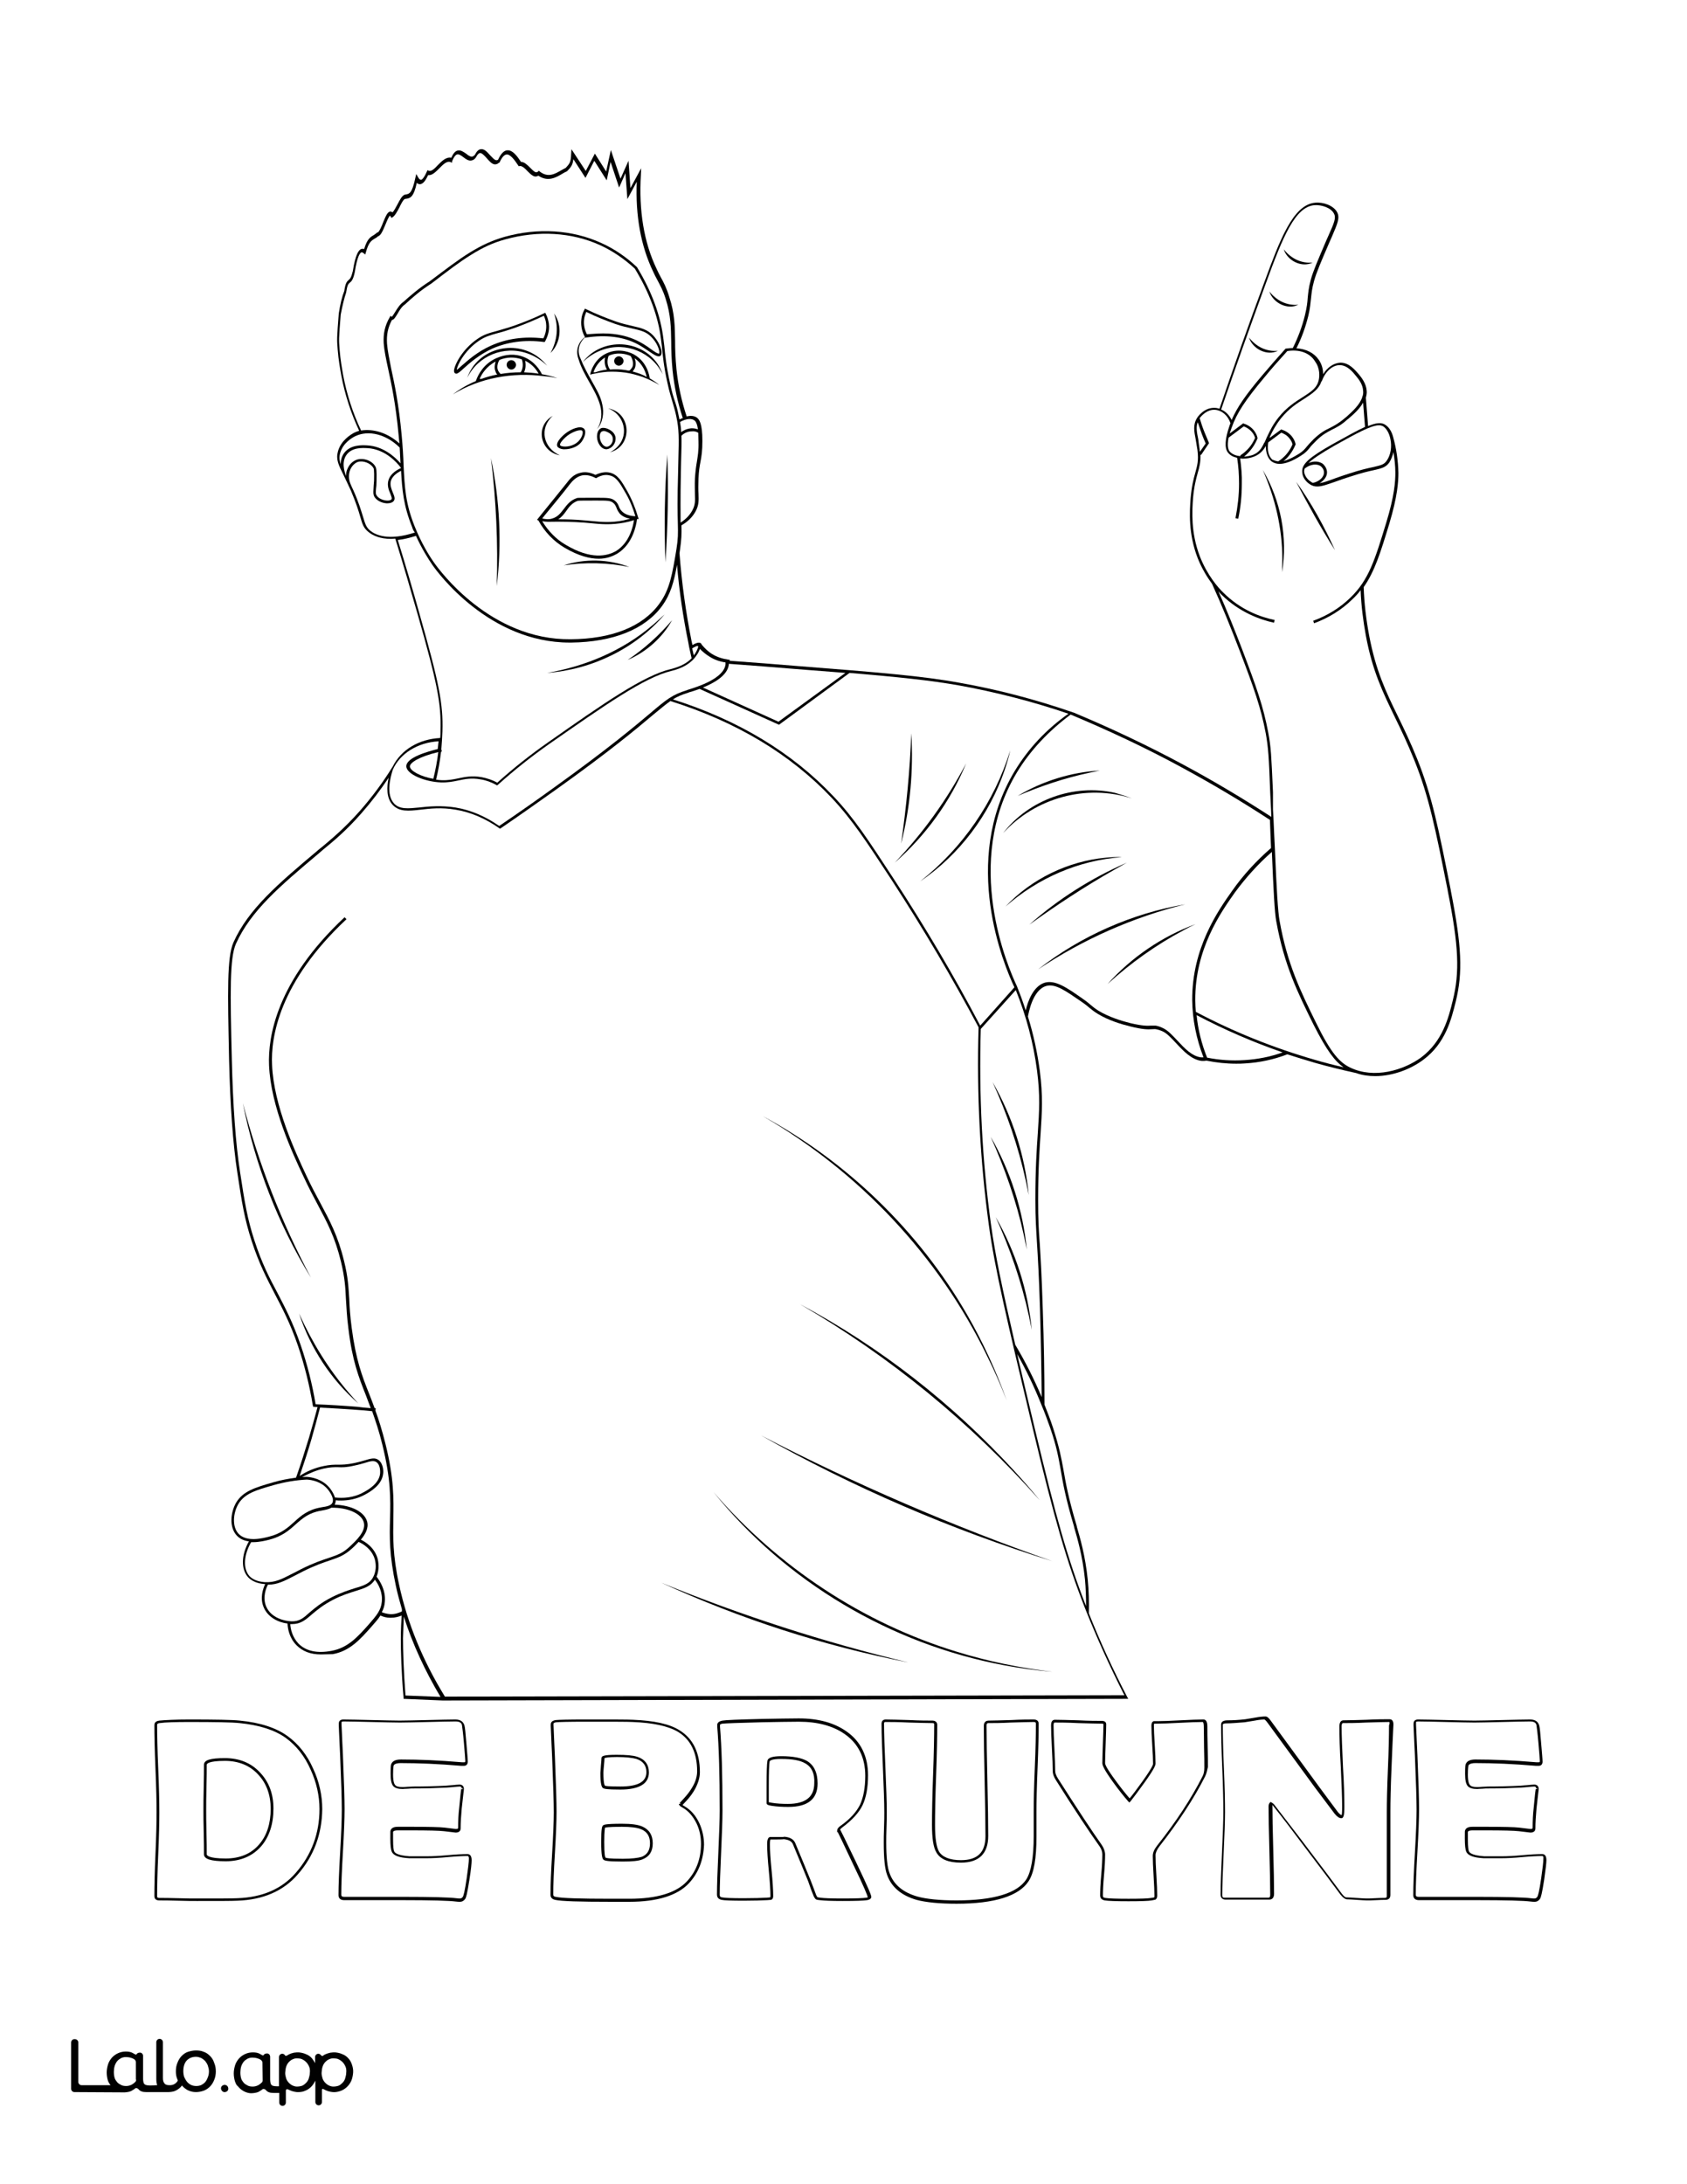 <?xml version="1.0" encoding="utf-8"?>
<!-- Generator: Adobe Illustrator 26.1.0, SVG Export Plug-In . SVG Version: 6.00 Build 0)  -->
<svg version="1.1" iid="Layer_1" data-layer="Layer_1" xmlns="http://www.w3.org/2000/svg" xmlns:xlink="http://www.w3.org/1999/xlink" x="0px" y="0px"
	 viewBox="0 0 612 792" style="enable-background:new 0 0 612 792;" xml:space="preserve">
<rect x="0" y="0" width="612" height="792" fill="#808080" stroke="none"/>
<style type="text/css">
	.st0{fill:#FFFFFF;}
	.st1{fill:#010101;}
</style>
<g id="Black">
	<rect x="10.3" y="8.7" width="592.8" height="740.2"/>
</g>
<g id="Color">
	<path class="st0" d="M221.3,134c1.9-0.2,3.8-0.1,5.7,0.2c0.4,0.1,0.9,0.2,1.3,0.2c0.5-0.4,0.8-0.8,1.1-1.3c0.7-1.6-0.3-3.5-0.6-4
		c-1.5-0.7-4.7-1.6-8-0.1C220.1,130.8,220.3,132.7,221.3,134z M224.5,129.2c0.9,0,1.7,0.8,1.7,1.7c0,0.9-0.8,1.7-1.7,1.7
		c-0.9,0-1.7-0.8-1.7-1.7C222.8,130,223.6,129.2,224.5,129.2z"/>
	<path class="st0" d="M219.5,129.6c-2.7,1.7-3.8,4.2-4.2,5.4c0.2,0,0.5,0,0.7,0c1.4-0.5,2.8-0.8,4.2-1
		C219.4,132.8,219.2,131.2,219.5,129.6z"/>
	<path class="st0" d="M204.4,161.9c1.8,0.2,4.4-0.5,5.8-2.3c1-1.2,1.5-2.9,1-3.4c-0.1-0.2-0.4-0.2-0.7-0.2c-1.1,0-3.1,0.8-4.7,2
		c-1.6,1.3-2.9,2.9-2.6,3.4C203.2,161.6,203.6,161.8,204.4,161.9z"/>
	<path class="st0" d="M252.1,237.1c0.7-1.1,1.2-2.3,1.2-2.7c-0.1-0.1-0.1-0.1-0.2-0.2c-0.3,0-1,0.3-2,0.9c0.2,0.9,0.4,1.7,0.6,2.6
		C251.8,237.4,251.9,237.3,252.1,237.1z"/>
	<path class="st0" d="M230.3,133.5c-0.2,0.4-0.5,0.8-0.8,1.2c1.4,0.4,2.7,0.8,4,1.4c0.4,0.2,0.8,0.4,1.1,0.6
		c-0.3-1.5-1.3-4.7-4.4-6.8C230.6,130.8,230.8,132.2,230.3,133.5z"/>
	<path class="st0" d="M217.6,158.7c0.1,1.4,1.2,3.3,2.5,3.3c0.5,0,1-0.3,1.5-0.8c0.6-0.7,0.8-1.5,0.7-2.3c-0.2-1.8-2.4-2.4-2.6-2.5
		c-0.2-0.1-0.5-0.1-0.7-0.1c-0.2,0-0.3,0-0.5,0.1C217.7,156.6,217.5,157.9,217.6,158.7z"/>
	<path class="st0" d="M178.2,125.3c5.6-2.5,11.9-3.4,18.9-2.6c0.6-1.1,1.3-3.1,1-5.5c-0.1-0.9-0.4-1.8-0.8-2.7
		c-3.4,1.6-7,3.1-10.6,4.4c-2.6,0.9-4.6,1.5-6.2,1.9c-2.9,0.8-4.6,1.3-6.8,2.8c-5.3,3.6-7.9,9-8,10.5c0.4-0.2,1.1-0.9,1.8-1.5
		C169.7,130.7,173.2,127.5,178.2,125.3z"/>
	<path class="st0" d="M200.4,188c2-0.6,3-2,4.1-3.4c1.2-1.6,2.4-3.2,4.8-4c0.2-0.1,0.8-0.1,6.9-0.1c4.2,0,5.5,0,6.8,1
		c0.9,0.7,1.2,1.4,1.5,2.1c0.2,0.6,0.5,1.2,1.1,1.8c1.1,1.1,2.7,1.7,4.9,1.8c-0.9-3.1-2.1-6-3.7-8.7c-2-3.5-3.3-5.6-5.6-6.1
		c-1.5-0.4-3.1-0.1-4.8,0.9l-0.2,0.1l-0.2-0.1c-1.7-0.9-3.4-1.2-4.9-0.9c-2.2,0.5-3.6,2.2-4.4,3.2c-2.5,3.3-5.7,7.1-9.3,11.5
		l-0.7,0.9C197.9,188.3,199.3,188.4,200.4,188z"/>
	<path class="st0" d="M214.2,189.7c-0.7-0.1-1.5-0.1-2.2-0.2c-4.2-0.3-8.6-0.4-13-0.3l0,0c-0.1,0-0.2,0-0.3,0c-0.6,0-1.3-0.1-2-0.2
		c2.2,3.6,5.1,6.6,8.6,8.6c9.1,5.4,14.9,4.1,18.2,2.2c4.8-3,6.1-8.6,6.5-11.2c-1.2,0.4-2.4,0.7-3.5,0.9
		C221.7,190.4,218.1,190.1,214.2,189.7z"/>
	<path class="st0" d="M218.8,120.9c4.9,0,9.3,1,13.1,3c1.5,0.8,2.9,1.7,4.1,2.6c1.1,0.8,2.7,1.9,3.1,1.7c0,0,0.1-0.1,0.1-0.4
		c0-1.1-0.9-3.6-2.9-5.6c-1.9-2-4-2.4-7-3.1c-1.7-0.4-3.7-0.8-6-1.6c-3.6-1.3-7.2-2.7-10.6-4.4c-0.4,0.9-0.7,1.8-0.8,2.7
		c-0.3,2.3,0.4,4.2,1,5.4C214.9,121.1,216.9,120.9,218.8,120.9z"/>
	<path class="st0" d="M247.1,156.7c0.8-0.6,2.1-1.3,3.8-1.4c0.8,0,1.5,0.1,2.3,0.4c-0.4-2.7-1.1-3.2-1.5-3.4c-1.5-0.9-3.7,0-5,0.7
		C246.9,154.3,247.1,155.5,247.1,156.7z"/>
	<path class="st0" d="M124.9,164.2c2.3-3,6.4-2.8,8.3-2.7c5.7,0.3,9.9,4,12.1,6.5c-0.1-1.8-0.2-3.6-0.3-5.7
		c-4.8-4.8-11.3-6.5-16.2-4.1c-1,0.5-4.4,2.4-5.4,6.1c-0.4,1.4-0.3,2.6,0.2,4C123.6,167,123.9,165.5,124.9,164.2z"/>
	<path class="st0" d="M144.9,160.8c-0.1-1-0.2-2-0.3-3.1c-1-11-2.6-18.5-3.8-24c-0.8-3.7-1.4-6.6-1.6-9.2c-0.2-3.5,0.4-6.4,2.2-9.5
		l0.3-0.5l0.4,0.4c0.3-0.2,0.8-1.1,1.2-1.7c0.8-1.3,1.8-2.9,3-3.7c2.5-2.2,5.5-4.9,9.6-7.5c6-4.5,10.3-7.8,14.5-10.4
		c4.4-2.7,8.1-4.4,12.6-5.7c12.1-3.4,24.6-2.6,35.1,2.2c4.7,2.1,9.1,5.1,12.9,8.7l0.1,0.1c5.4,8.9,8.6,17.7,9.6,26.2
		c0.1,0.7,0.2,1.5,0.3,2.4c0.3,3.1,0.7,7.3,2,13.1c0.7,3.4,1.3,5.4,1.9,7.1c0.5,1.5,0.9,2.9,1.3,5c0.1,0.5,0.2,1,0.3,1.4
		c0.4-0.2,0.8-0.4,1.2-0.5c-1.9-5.7-3.1-11.5-3.7-17.2c-0.4-4.1-0.5-7.5-0.5-10.5c-0.1-5.1-0.1-9.5-2-15.5c-1-3.2-2-4.9-3.1-7
		c-0.5-0.9-1-1.9-1.5-3c-4.4-9.2-6.4-20.1-5.9-32.5l-3.4,6.3l-0.7-9.4l-2.3,5.2l-3.1-9.3l-1.4,6.7l-4.5-7.1l-3.2,6.2l-4.4-6.8
		c-0.2,2-0.8,2.9-2.3,4.4l-0.2,0.1c-0.5,0.2-1,0.5-1.5,0.8c-2.2,1.3-5.2,3.1-8.7,0.7c-0.5,0.3-1.2,0.5-2,0c-0.7-0.4-1.3-1-2-1.7
		c-0.9-1-1.9-1.9-2.8-1.8l-0.3,0.1l-0.2-0.3c-1.3-2-2.9-4.1-4.2-4c-0.9,0.1-1.8,1.1-2.6,3L181,59c-0.4,0.4-0.9,0.6-1.4,0.6
		c-1.1,0-2-1.1-3-2.2c-0.8-0.9-1.8-2-2.5-1.9c-0.6,0.1-1.1,0.9-1.4,1.5c-0.5,0.8-1.1,1.1-1.7,1.2c-1,0.2-2-0.5-2.9-1.2
		c-0.8-0.6-1.6-1.2-2.3-1c-0.6,0.2-1.2,1-1.8,2.5L164,59l-0.5-0.2c-1.4-0.6-2.8,0.9-4.2,2.3c-1.3,1.3-2.6,2.6-4,2.4
		c-1,2.2-1.9,3.2-2.9,3.3c-0.4,0-0.8-0.1-1.2-0.5c-1.1,5.1-2.3,5.6-4,5.8c-0.1,0-0.2,0-0.4,0.1c-0.5,0.2-1.3,1.7-1.9,3
		c-0.8,1.5-1.6,3-2.5,3.6L142,79l-0.3-0.5c-0.1-0.2-0.2-0.3-0.2-0.3c-0.4,0.1-1.2,2.1-1.7,3.3c-0.9,2.1-1.6,3.9-2.7,4.2
		c-0.4,0.4-0.9,0.7-1.3,0.9c-1.1,0.7-2.1,1.3-3.1,5l-0.2,0.7l-0.6-0.5c-0.5-0.4-0.7-0.3-0.8-0.3c-0.5,0.2-1.5,1.4-2.4,7.2
		c-0.6,2.8-1.2,3.3-1.8,3.8c-0.5,0.4-0.9,0.8-1.3,3.4l0,0.1c-0.7,2-1.4,4.9-2,8.1c-0.7,8.9-0.7,9-0.4,12.7c0.3,3.8,0.9,7,1.3,9.3
		c1.3,6.9,3.5,13.7,6.5,20C135.6,155.4,140.7,157,144.9,160.8z"/>
	<path class="st0" d="M190.1,135c1.8,0.1,3.5,0.2,5.3,0.5c-0.7-1.3-2.2-3.4-4.9-4.7C190.8,132.3,190.7,133.8,190.1,135z"/>
	<path class="st0" d="M126.1,169.9c0.7-1.6,1.9-2.7,3.3-3.2c2.4-0.8,5.6,0.3,6.8,2.5c0.3,0.5,0.5,1.3,0.4,5.2c0,1.3-0.1,2.2-0.2,2.9
		c-0.1,1.5-0.1,1.8,0.2,2.3c0.7,1.2,2.4,1.8,3.6,1.9c0.8,0.1,1.5-0.1,1.8-0.4c0.3-0.4,0-1-0.4-2.1c-0.6-1.3-1.2-3-0.7-4.8
		c0.5-1.8,2.1-3.4,4.6-4.5c0,0,0,0,0,0c-1.6-2.2-6-6.9-12.2-7.2c-1.9-0.1-5.5-0.3-7.5,2.3c-2.1,2.7-0.7,6.5-0.5,7.1
		c0.1,0.2,0.2,0.3,0.2,0.5c0,0,0,0.1,0.1,0.1C125.5,171.6,125.7,170.7,126.1,169.9z"/>
	<path class="st0" d="M179.8,134.8c-0.6-1.3-0.3-2.7,0-3.7c-3.4,1.8-5.1,4.6-5.8,6.3c0.2,0,0.4,0,0.6,0c1.9-0.7,3.8-1.2,5.8-1.6
		C180.1,135.5,179.9,135.2,179.8,134.8z"/>
	<path class="st0" d="M180.7,134.4c0.2,0.4,0.5,0.8,0.9,1.2c2.4-0.4,4.9-0.6,7.3-0.6c0.8-1.2,1-3,0.4-4.7c-2.6-0.9-5.3-0.9-8.1,0.2
		C180.8,131.1,180,132.9,180.7,134.4z M185.5,130.6c0.9,0,1.7,0.8,1.7,1.7c0,0.9-0.8,1.7-1.7,1.7c-0.9,0-1.7-0.8-1.7-1.7
		C183.8,131.3,184.6,130.6,185.5,130.6z"/>
	<path class="st0" d="M251,156.4c-1.9,0-3.2,1-3.8,1.6c0.1,2.3,0,5-0.1,8.6c0,1.4-0.1,2.9-0.1,4.7c-0.2,9.7-0.1,14.8-0.1,18.2
		c1.9-1.2,3.4-2.8,4.3-4.5c1-1.9,1-3.3,0.9-5.7c0-1.5-0.1-3.3,0-5.8c0.2-2.7,0.4-4.3,0.7-6c0.3-2,0.7-3.9,0.6-7.4
		c0-1.3-0.1-2.3-0.1-3.2C252.6,156.5,251.8,156.3,251,156.4z"/>
	<path class="st0" d="M207,231.8c15-0.1,26.2-4.6,32.2-12.9c3.8-5.2,4.7-10.7,6.2-19.8c0.6-3.9,0.6-5.4,0.5-9.4
		c-0.1-3.4-0.2-8.6,0.1-18.5c0-1.7,0.1-3.3,0.1-4.7c0.2-7.6,0.3-10.7-0.8-15.7c-0.4-2-0.9-3.4-1.3-4.9c-0.5-1.8-1.2-3.8-1.9-7.2
		c-1.3-5.8-1.7-10.1-2-13.2c-0.1-0.9-0.2-1.7-0.3-2.4c-1-8.3-4.2-17-9.5-25.7c-3.8-3.5-8-6.4-12.6-8.5c-10.3-4.7-22.5-5.4-34.4-2.1
		c-4.4,1.2-8.1,2.9-12.4,5.6c-4.1,2.5-8.4,5.8-14.4,10.4c-4.1,2.6-7,5.2-9.5,7.5l-0.1,0.1c-1,0.6-2,2.1-2.7,3.4
		c-0.8,1.3-1.3,2.1-1.9,2.2c0,0-0.1,0-0.1,0c-1.5,2.8-2,5.4-1.8,8.6c0.2,2.5,0.8,5.4,1.5,9c1.2,5.5,2.8,13.1,3.8,24.1
		c0.4,4.2,0.6,7.7,0.7,10.8c0.4,8.4,0.7,14,4,22.3c2.4,6,5.2,10.6,7.2,13.4C159.6,207,178,232.1,207,231.8z M203.1,165.1
		c-7.2-1.3-9.1-10.6-2.6-14.3C195.5,155.4,197.1,162.4,203.1,165.1z M180.2,212.5c0.5-15.5-0.2-31-2.1-46.4
		C181.3,181.3,182.1,197.1,180.2,212.5z M204.5,205c7.6-2.5,16.3-2.3,23.8,0.6C220.4,204,212.5,203.8,204.5,205z M231.1,188.2
		C231.1,188.2,231.1,188.2,231.1,188.2c-0.3,2.3-1.5,9-7.1,12.5c-1.7,1-3.9,1.9-6.8,1.9c-3.2,0-7.3-1-12.4-4
		c-3.9-2.3-7.2-5.7-9.5-9.9l-0.5-0.2l1.6-2c3.6-4.4,6.7-8.3,9.3-11.5c0.9-1.2,2.4-3.1,5-3.6c1.7-0.4,3.5-0.1,5.3,0.8
		c1.9-0.9,3.7-1.2,5.3-0.8c2.9,0.7,4.3,3.3,6.2,6.6c1.7,3,3,6.2,4,9.6l0.2,0.6L231.1,188.2z M220.6,148.1c8.5,1.4,9.1,13.7,0.7,15.9
		c1.6-0.8,2.9-2,3.8-3.4C228,156.1,225.7,149.9,220.6,148.1z M219.9,155.3c0.3,0.1,3,0.9,3.4,3.3c0.1,1.1-0.2,2.2-1,3.1
		c-0.6,0.7-1.4,1.1-2.2,1.2c0,0-0.1,0-0.1,0c-2,0-3.3-2.4-3.4-4.2c-0.1-1.2,0.2-2.8,1.4-3.4C218.7,155,219.4,155.2,219.9,155.3z
		 M236.2,138c-1-0.5-2-0.9-3-1.3c-2.1-0.7-4.2-1.3-6.3-1.6c-2.2-0.3-4.3-0.4-6.5-0.3c-1.1,0.1-2.2,0.2-3.3,0.4
		c-1.1,0.2-2.2,0.4-3.2,0.7c0.1,0,0.2-0.1,0.2-0.1l0.1-0.5c0.2-0.8,1.5-5.2,5.9-7.2c4.8-2.2,9.2,0,10,0.5c4.7,2.7,5.5,7.7,5.6,8.6
		c1.2,0.7,2.4,1.5,3.5,2.4C238.2,139,237.2,138.5,236.2,138z M242.1,164.8c0.4,13,0.2,26.2-0.7,39.1
		C240.9,190.9,241.1,177.8,242.1,164.8z M240.4,135.7c-3.9-8-13.3-11.8-21.7-8.9c-2.7,0.9-5.2,2.5-7.3,4.5c0.9-1.2,2-2.2,3.1-3.1
		C223.4,121.6,236.8,125.1,240.4,135.7z M212.2,122.2c-0.8-1.4-1.6-3.6-1.3-6.4c0.1-1.2,0.5-2.4,1.1-3.5l0.2-0.4l0.4,0.2
		c3.5,1.7,7.2,3.2,10.9,4.5c2.3,0.8,4.2,1.2,5.9,1.6c3,0.7,5.4,1.2,7.5,3.4c2,2.1,3.2,4.9,3.1,6.4c0,0.5-0.2,0.8-0.4,1
		c-0.2,0.2-0.4,0.2-0.7,0.2c-0.8,0-2-0.8-3.6-1.9c-1.2-0.8-2.5-1.7-4-2.5c-5.1-2.7-11.4-3.5-18.7-2.4l-0.3,0.1l-0.1-0.2
		c-2.1,2.1-3,4.8-1.6,7.7c1.1,2.8,2.6,5.5,4.1,8.2c1.5,2.7,3.2,5.4,3.8,8.5c0.7,3,0.2,6.5-1.9,8.9c1.7-2.6,1.9-5.8,1.1-8.7
		c-1.7-5.9-6-10.6-7.8-16.6C208.7,127.2,209.7,124.1,212.2,122.2L212.2,122.2z M205.1,157.2c2-1.6,5.5-3.1,6.8-1.7
		c1,1.1,0,3.5-1,4.8c-1.4,1.8-4,2.6-6,2.6c-0.2,0-0.4,0-0.6,0c-1-0.1-1.8-0.5-2.1-1C201.4,160.2,204.7,157.5,205.1,157.2z
		 M201,113.7c3.1,4.2,2.5,10.7-1.3,14.3C202.2,123.5,202.7,118.5,201,113.7z M173.2,122.9c2.3-1.6,4.1-2.1,7.1-2.9
		c1.6-0.5,3.6-1,6.2-1.9c3.7-1.3,7.4-2.8,10.9-4.5l0.4-0.2l0.2,0.4c0.6,1.1,0.9,2.3,1.1,3.5c0.4,2.9-0.7,5.2-1.3,6.4l-0.2,0.3
		l-0.3,0c-6.9-0.9-13.2,0-18.7,2.4c-4.8,2.2-8.3,5.3-10.4,7.2c-1.3,1.2-2.1,1.9-2.7,1.9c-0.2,0-0.3-0.1-0.5-0.2l0,0
		c-0.2-0.2-0.3-0.5-0.3-0.9C164.9,132.1,167.9,126.5,173.2,122.9z M198.5,132.6c-2.1-2-4.6-3.6-7.3-4.5c-8.4-2.9-17.8,0.9-21.7,8.9
		c3.7-10.6,17-14.1,25.8-7.5C196.6,130.5,197.6,131.5,198.5,132.6z M172.6,138.2l0.2-0.5c0.6-1.6,2.5-5.7,7.2-7.8
		c3.4-1.5,6.8-1.7,9.9-0.5c4.1,1.6,6,4.9,6.7,6.3c1.9,0.3,3.8,0.8,5.6,1.4c-1.6-0.3-3.2-0.6-4.9-0.7c-11.3-1.5-23.2,0.6-33,6.6
		C166.9,141,169.7,139.4,172.6,138.2z"/>
	<path class="st0" d="M475.6,174.7c0.2,0.2,0.5,0.3,0.7,0.4c2.4-0.5,4.1-2.2,4-3.9c0-1.2-1.1-2.1-1.1-2.1c-1.4-1.1-3.9-0.8-5.9,0.8
		c-0.1,0.4-0.2,0.7-0.2,1C473.2,172.5,474.4,174,475.6,174.7z"/>
	<path class="st0" d="M149.5,191.1c-3.1-7.7-3.6-13.3-4-20.4c-2,1-3.3,2.3-3.7,3.7c-0.4,1.5,0.2,2.9,0.7,4.2c0.5,1.2,1,2.3,0.3,3.1
		c-0.4,0.5-1.2,0.8-2.2,0.8c-0.1,0-0.3,0-0.4,0c-1.6-0.1-3.5-0.9-4.4-2.4c-0.4-0.8-0.4-1.3-0.3-2.9c0-0.7,0.1-1.6,0.2-2.9
		c0.1-4-0.1-4.5-0.3-4.7c-1-1.7-3.7-2.7-5.6-2.1c-1.1,0.4-2.1,1.4-2.7,2.7c-0.7,1.7-0.7,3.6,0.1,5.4l0,0c0.3,0.7,0.6,1.4,1,2.2
		c2,4.5,2.8,7.4,3.5,9.6c0.8,2.6,1.1,3.8,2.7,5.1c1.9,1.5,6.6,3.7,16.1,0.6C150,192.5,149.7,191.8,149.5,191.1z"/>
	<path class="st0" d="M476.5,371.5c-5.7-11.5-10.6-21.4-13.5-37.4c-0.6-3.1-1-11-1.6-25.2c-5,4.4-9.5,9.4-13.4,14.7
		c-5.1,7.2-14.5,20.5-14.4,39.1c0,1.4,0.1,2.8,0.2,4.2c13.8,7.3,28.3,13.1,43.2,17.4c3.4,1,6.9,1.9,10.4,2.7
		C484.4,384.9,481.4,381.2,476.5,371.5z"/>
	<path class="st0" d="M255,249.3l27.4,12.4l24.3-17.7c-5.4-0.4-11.3-0.9-17.9-1.4c-8.2-0.7-16.4-1.3-24.4-1.9c0,0.1,0,0.2,0,0.3
		C263.9,244.9,259.2,247.6,255,249.3z"/>
	<path class="st0" d="M474.7,167.9c1.9-0.8,3.8-0.7,5.2,0.3c0.1,0.1,1.4,1.2,1.5,2.9c0.1,1.6-1,3.1-2.7,4.1c1.4-0.2,3.1-0.8,5.5-1.7
		c1.6-0.6,3.4-1.2,5.6-1.9c3.7-1.2,6.3-1.8,8.2-2.2c3-0.7,4.1-0.9,5.1-2.4c1.4-2,1.9-5,1.3-7.8c-0.4-2.1-1.4-3.8-2.6-4.6
		c-0.4-0.2-0.9-0.4-1.5-0.4c-2.9,0-8.3,3-16.2,7.4C478.9,164.6,476.1,166.5,474.7,167.9z"/>
	<path class="st0" d="M355.8,373.1c-0.7,23.9,0.5,47.7,3.7,70.9c1.5,11,4.2,23.7,8.8,43.6c3.7,6.2,6.9,12.6,9.6,19
		c-0.1-10.5-0.3-21.1-0.6-31.7c-0.4-12.6-0.8-19.2-1.1-24c-0.3-5.3-0.6-8.8-0.6-16c0-11.1,0.5-18.4,0.9-24.2
		c0.5-7.8,0.9-13.4-0.3-22.6c-1.3-9.9-3.9-19.7-7.7-29.1L355.8,373.1z M373.2,433.3c-0.4-1.8-0.7-3.5-1.1-5.3
		c-2.7-12.3-6.8-24.2-12-35.6C367.3,404.9,371.8,419,373.2,433.3z M359.4,412.2c7.2,12.5,11.7,26.6,13.1,40.9
		c-0.4-1.8-0.7-3.5-1.1-5.3C368.7,435.5,364.5,423.6,359.4,412.2z M373.2,476.9c-2.7-12.3-6.8-24.2-12-35.6
		c7.2,12.5,11.7,26.6,13.1,40.9C373.9,480.4,373.6,478.6,373.2,476.9z"/>
	<path class="st0" d="M81.6,638.5c-6.1,0-6.6,1.1-6.6,1.4c0,1.8,0,4.5-0.1,8.2c-0.1,3.6-0.1,6.3-0.1,8.2c0,1.8,0,4.5,0.1,8
		c0.1,3.6,0.1,6.3,0.1,8.1c0,0.3,0.5,1.5,6.9,1.5c5.1,0,9.2-1.7,12.1-5.1c2.8-3.2,4.2-7.6,4.2-12.9c0-5-1.5-9.2-4.5-12.4
		C90.7,640.2,86.6,638.5,81.6,638.5z"/>
	<path class="st0" d="M377.8,509.4C377.8,509.3,377.8,509.3,377.8,509.4c-2.5-6.3-5.4-12.4-8.8-18.4c1.8,7.8,3.9,16.5,6.3,26.6
		c7.9,33.1,12.2,48.2,18.7,64.8c0,0,0,0,0,0c0-3.2-0.1-6.5-0.4-9.7c-0.9-8.7-2.8-15-3.9-18.8l-0.1-0.5c-3.1-10.4-4-15.7-4.8-20.4
		c-0.8-4.4-1.4-8.2-3.8-15.2C380,515,379,512.2,377.8,509.4L377.8,509.4z"/>
	<path class="st0" d="M103.7,630.2c-4-2.9-9.7-4.7-16.8-5.4c-2.8-0.3-8.9-0.4-18.3-0.4c-4.9,0-8.5,0.1-10.7,0.4
		c-0.9,0.1-0.9,0.5-0.9,0.7c0,3.5,0.1,8.8,0.4,15.8c0.3,7,0.4,12.4,0.4,15.9c0,3.4-0.1,8.5-0.4,15.2c-0.3,6.7-0.4,11.8-0.4,15.2
		c0,0.2,0,0.6,0.8,0.6c1.5,0,3.8,0,6.8,0.1c3,0.1,5.3,0.1,6.8,0.1c7.9,0,12.9,0,14.7-0.1c9.1-0.3,16.2-3.4,21.2-9.2
		c5.7-6.5,8.6-14.3,8.6-23.1c0-4.9-1.1-9.7-3.2-14.3C110.5,636.7,107.4,632.9,103.7,630.2z M94.8,669.4c-3.1,3.6-7.5,5.5-12.9,5.5
		c-5.4,0-7.9-0.8-7.9-2.5c0-1.8,0-4.4-0.1-8.1c-0.1-3.5-0.1-6.2-0.1-8c0-1.8,0-4.6,0.1-8.2c0.1-3.7,0.1-6.4,0.1-8.2
		c0-1.7,2.3-2.4,7.6-2.4c5.3,0,9.6,1.8,12.8,5.3c3.2,3.4,4.8,7.7,4.8,13C99.2,661.4,97.7,666,94.8,669.4z"/>
	<path class="st0" d="M146.5,586.2c-0.1,1.9-0.2,4.8-0.3,7.8c0,4.2,0.2,11.8,0.9,20.8l12.7,0.5C154.2,605.9,149.7,596.2,146.5,586.2
		z"/>
	<path class="st0" d="M437.9,383.5c4.5,0.9,9,1.2,13.6,0.9c4.7-0.3,9.4-1.2,13.8-2.8c-10.7-3.7-21.1-8.2-31.2-13.5
		C434.6,373.3,435.9,378.5,437.9,383.5z"/>
	<path class="st0" d="M479.4,138.2c-0.9,2.9-3.2,4.4-6.1,6.3c-2.7,1.7-5.7,3.6-8.6,7.2c-1.9,2.4-3,4.5-3.9,6.4
		c-0.1,0.2-0.2,0.5-0.2,0.7l4.2-3.1l0.2,0.1c1,0.3,2.5,1,3.7,2.5c0.6,0.8,1.1,1.7,1.3,2.7l0,0.2l-0.1,0.2c-0.9,2.1-2.2,4-3.8,5.4
		c-0.2,0.1-0.3,0.3-0.5,0.4c1.6-0.4,3.5-1.3,5.7-2.7c1.4-0.9,2-1.6,2.8-2.6c0.6-0.7,1.3-1.5,2.4-2.6c2.6-2.5,4.4-3.4,6.1-4.2
		c1.5-0.8,3.1-1.6,5.4-3.6l0.4-0.3c2.3-2.1,4.9-4.4,5.8-7.2l0-0.3l0.1,0c0.2-0.6,0.3-1.3,0.2-2c-0.1-2.4-1.7-4.3-2.6-5.4
		c-1.2-1.5-3.2-3.9-5.9-3.9c0,0,0,0,0,0c-2.7,0-5.3,2.4-6.5,5.9L479.4,138.2z"/>
	<path class="st0" d="M435.2,163c0,0.3,0,0.5,0.1,0.8l2.1-3c-0.5-1.1-1-2.3-1.4-3.4c-0.5-1.4-1-2.9-1.5-4.3
		c-0.7,1.8-0.3,3.7,0.2,6.2C434.8,160.3,435,161.6,435.2,163z"/>
	<path class="st0" d="M368.9,280.1c-19.7,32.7-3.3,70.5,0.1,77.7l0.1,0.3l0,0c1.1,2.7,2.1,5.5,3,8.3c0.7-3.1,2.7-8.9,7-10.1
		c3.8-1,7.9,1.8,13.6,5.8c1.6,1.1,2.4,1.8,3.1,2.4c0.7,0.6,1.3,1.1,2.7,2c3.8,2.3,8.4,3.7,11.6,4.5c4.3,1,6.1,1,7.4,0.9
		c0.6,0,1.1,0,1.7,0c0.1,0,1.3,0.2,2.5,0.8c1.9,0.8,3.6,2.7,5.4,4.6c2.6,2.8,5.3,5.7,8.6,6.1c0.2,0,0.5,0,0.9,0
		c-2.6-6.7-4-13.7-4.1-20.7c-0.1-19,9.4-32.5,14.5-39.7c4-5.7,8.8-10.9,14.1-15.5c-0.1-3.1-0.3-6.5-0.4-10.2
		c-10.4-6.8-21.2-13.2-32.3-19.2c-12.9-7-26.4-13.3-40-19C380.5,265,373.8,272,368.9,280.1z M399,279.4c-1.3,0.3-2.6,0.5-3.8,0.8
		c-8.9,1.9-17.6,4.8-26,8.4C378.2,283.2,388.6,280,399,279.4z M364.8,328.7c9.4-10,22.6-16.4,36.3-17.7c2-0.2,3.9-0.3,5.9-0.2
		C391.4,311.9,376.5,318.4,364.8,328.7z M373.4,335.3c10.5-9.3,22.5-16.9,35.4-22.5c0,0-4.6,2.6-4.6,2.6
		C393.6,321.4,383.3,328.2,373.4,335.3z M429.4,337.3c-10,5.3-19.2,11.9-27.6,19.5c8.7-9.7,19.7-17.2,31.9-21.7
		C432.2,335.8,430.8,336.5,429.4,337.3z M430,327.9c-19,4.7-37.1,12.7-53.4,23.6C392.1,339.4,410.7,331.2,430,327.9z M410.6,289.5
		c-16.6-5.3-35-0.2-46.7,12.6c9.3-12.1,25.7-18,40.6-14.6C406.5,288.1,408.6,288.7,410.6,289.5z"/>
	<path class="st0" d="M282.6,262.8l-28.8-13c-1.5,0.5-2.8,1-3.7,1.2l-0.5,0.2c-2.3,0.7-3.9,1.4-5.5,2.4
		c23.8,7.5,43.4,19.4,58.3,35.2c7.5,7.9,12.6,15.8,21.9,30c11.3,17.3,21.9,35.2,31.3,53.1L368,358c-3.8-8-19.6-45.7,0.1-78.4
		c4.9-8.1,11.4-15.1,19.5-20.8c-13.2-4.5-26.6-7.9-39.9-10.3c-10.2-1.8-21.8-3-39.5-4.5L282.6,262.8z M364.5,279.1
		c-5.5,16.3-16.4,30.8-30.7,40.5c15.4-12.1,26.9-28.8,32.7-47.5C366,274.4,365.3,276.7,364.5,279.1z M330.6,265.9
		c0.8,13.4-0.4,27-3.7,40C328.8,292.7,330.1,279.3,330.6,265.9z M350.5,276.8c-5.7,13.8-14.7,26.2-25.9,36
		C334.9,302,343.6,289.9,350.5,276.8z"/>
	<path class="st0" d="M461.8,293.5c0.1,1.2,0.1,2.4,0.2,3.6c0.2,3.9,0.3,7.5,0.5,10.7c0.6,14.5,1.1,23,1.7,26.1
		c2.8,15.8,7.7,25.7,13.3,37.1c5.5,11.2,8.6,14.3,12.3,16.1c8.7,4.2,19.4,1,25.8-3.7c7.7-5.8,9.9-14.3,11.4-20.5
		c2.6-10.4,2.2-19.8-1.8-39.9l0-0.1c-4.5-22.6-6.8-34-12.1-47.2c-2.5-6.2-4.8-11-7.1-15.7c-4.3-8.9-8.1-16.6-10.5-29.5
		c-1-5.5-1.7-11-1.9-16.5c-0.9,1.2-2,2.4-3.2,3.5c-3.8,3.7-8.5,6.6-13.7,8.5l-0.3-0.9c5.2-1.9,9.7-4.7,13.4-8.3
		c6.8-6.5,9-13.9,13.1-27.3c3-9.8,3.3-15,3.3-18.1c0-2.5-0.3-5-0.7-7.5c-0.3,1.4-0.8,2.7-1.5,3.8c-1.3,1.8-2.7,2.1-5.7,2.8
		c-1.9,0.4-4.4,1-8.1,2.2c-2.2,0.7-4,1.3-5.6,1.9c-2.9,1-5,1.8-6.7,1.8c-1,0-1.8-0.2-2.7-0.8c-1.3-0.8-2.8-2.5-2.8-4.6
		c-0.1-2.8,2.6-5.2,11.3-10.1c4.9-2.7,8.6-4.8,11.5-6.1l-0.7-8.8c-1.3,2.3-3.4,4.2-5.3,5.8l-0.4,0.3c-2.3,2.1-4,2.9-5.6,3.7
		c-1.7,0.9-3.4,1.7-5.8,4.1c-1.1,1.1-1.8,1.8-2.3,2.5c-0.8,1-1.5,1.8-3.1,2.8c-3.1,2-5.7,3-7.8,3c-1.1,0-2.1-0.3-2.9-0.9
		c-1.4-1.1-2.1-3.2-2.1-5.6c-0.9,1.6-2,2.9-4.1,3.8c-1.2,0.5-2.7,0.8-4.1,0.8c-0.4,0-0.7,0-1.1-0.1c0.4,3.1,0.7,6.2,0.6,9.2
		c0,4.2-0.4,8.5-1.3,12.7l-1-0.2c0.8-4.1,1.3-8.3,1.3-12.5c0-3.1-0.2-6.3-0.7-9.4c-1.4-0.3-2.6-0.9-3.4-2c-1.2-1.6-1-4.9,0.6-9.5
		c0.1-0.3,0.2-0.7,0.4-1c-0.9-2.8-3.1-4.7-5.6-4.9c-3-0.2-5,2.3-5.6,3c0.5,1.7,1.1,3.5,1.8,5.2c0.5,1.2,1,2.4,1.5,3.6l0.1,0.3
		l-2.9,4.3l-0.2-0.2c0.1,2.8-0.4,4.6-1,6.7c-0.6,2.2-1.3,4.7-1.7,9.2c-0.3,4.3-0.9,12.3,2.5,21.1c2.7,6.9,6.8,11.5,8.5,13.1
		c6.3,6.3,13.6,8.9,18.6,9.9l-0.2,1c-5.1-1.1-12.6-3.8-19.1-10.2c-0.3-0.3-0.7-0.7-1.1-1.2c3.1,6.9,5.9,14,8.6,21
		c5.2,13.7,7.7,20.7,9.5,30.3c1,5.3,1.1,8.1,1.7,21.5L461.8,293.5z M484.3,199.5c-5.1-8-9.7-16.4-14.1-24.8
		C475.8,182.5,480.4,190.9,484.3,199.5z M458.1,170.4c6.5,11,9.1,24.4,7,37.1c0-1.6,0.1-3.2,0.1-4.8
		C465.2,191.6,462.6,180.6,458.1,170.4z"/>
	<path class="st0" d="M463.7,167.3c0.6-0.4,1.2-0.8,1.7-1.3c1.5-1.3,2.7-3,3.5-4.9c-0.2-0.8-0.6-1.5-1.1-2.1c-0.9-1.2-2.1-1.8-3-2.1
		l-4.7,3.5c-0.5,2.7,0.1,5.1,1.5,6.3C462.3,167,463,167.2,463.7,167.3z"/>
	<path class="st0" d="M467,127.3c-2.8,3.1-5.6,6.2-8.2,9.4c-7.1,8.5-10.1,13-12,18.4c-0.3,0.8-0.5,1.5-0.7,2.1l4.9-3.7l0.2,0.1
		c1,0.3,2.5,1,3.7,2.5c0.6,0.8,1.1,1.7,1.3,2.7l0,0.2l-0.1,0.2c-0.9,2.1-2.2,4-3.8,5.5c-0.3,0.3-0.7,0.6-1,0.9
		c1.1-0.1,2.2-0.3,3.1-0.6c2.3-0.9,3.2-2.3,4.2-4.4l0,0l0.1-0.1c0.2-0.4,0.4-0.8,0.6-1.3c0.2-0.4,0.3-0.8,0.5-1.1c0,0,0,0,0,0l0,0
		c0.9-1.9,2-4.2,4-6.7c3-3.8,6.3-5.8,8.8-7.4c3.1-2,5.4-3.4,5.9-6.7c0.1-0.6,0.5-3.6-1.4-6.2C475.2,127.9,471.3,126.6,467,127.3z"/>
	<path class="st0" d="M450,165.1c0.6-0.4,1.3-0.9,1.8-1.4c1.5-1.3,2.7-3,3.5-4.9c-0.2-0.8-0.6-1.5-1.1-2.1c-1-1.2-2.2-1.8-3-2.1
		l-5.5,4.1c-0.6,3-0.1,4.3,0.3,4.9c0.9,1.1,2.4,1.7,4,1.8L450,165.1z"/>
	<path class="st0" d="M446.8,152.3c2-4.6,5-9,11.2-16.3c2.7-3.2,5.5-6.4,8.3-9.5l0.1-0.1l0.2,0c0.8-0.1,1.6-0.2,2.4-0.2
		c1.9-3.8,3.4-7.8,4.4-11.9c0.7-2.9,0.9-4.6,1-6.3c0.2-1.8,0.3-3.5,1.1-6.5c0.9-3.3,2.5-6.9,5.6-14.2l0.8-1.8c2.1-4.7,2.9-6.5,2-8.1
		c-1.1-2.1-4.5-3.2-7.1-3c-6.9,0.6-11.3,11.1-17.6,28.4c-5.5,15.1-11,30.4-16.2,45.7C444.7,149.2,446,150.6,446.8,152.3z
		 M476.2,95.2c-4,2-9.2-0.7-10.5-4.8C468.3,93.7,472,95.6,476.2,95.2z M471,110.5c-4,2-9.2-0.7-10.5-4.8
		C463.1,109,466.8,110.9,471,110.5z M463.6,127.2c-4,2-9.2-0.7-10.5-4.8C455.7,125.7,459.4,127.6,463.6,127.2z"/>
	<path class="st0" d="M223.6,184c-0.3-0.6-0.5-1.2-1.2-1.7c-1-0.8-2.1-0.8-6.1-0.8c-3.8,0-6.4,0-6.7,0.1c-2,0.7-3.1,2.1-4.2,3.7
		c-0.8,1.1-1.6,2.2-2.9,3c3.2,0,6.5,0.1,9.6,0.4c0.8,0.1,1.5,0.1,2.2,0.2c4,0.4,7.4,0.7,11.9-0.2c0.8-0.2,1.6-0.4,2.4-0.6
		c-1.6-0.3-2.9-0.9-3.8-1.9C224.1,185.3,223.8,184.6,223.6,184z"/>
	<path class="st0" d="M167.8,648.8l0-0.4h-0.5C167.4,648.6,167.5,648.8,167.8,648.8z"/>
	<path class="st0" d="M131.9,541.1c1.7-0.9,5.7-3.2,6-6.9c0-0.3,0.2-2.9-1.3-4c-1-0.7-2.2-0.4-4.4,0.3c-1,0.3-2.1,0.6-3.5,0.9
		c-3,0.7-4.6,0.7-6.2,0.6c-1.4,0-2.7,0-5,0.5c-2.7,0.6-5.3,1.7-7.9,3.1c0.5,0,1-0.1,1.5-0.1l0,0l0,0c2,0.1,5.6,0.8,8.2,3.7
		c0.4,0.4,1.7,2.1,2.2,3.8C124.3,543.3,128.2,543.2,131.9,541.1z"/>
	<path class="st0" d="M375,624.4c-1.8,0-4.5,0.1-8.2,0.2c-3.6,0.2-6.4,0.2-8.2,0.2c-0.3,0-0.7,0-0.7,0.9c0,4.4,0.1,11.2,0.3,20
		c0.2,9,0.3,15.6,0.3,20c0,6.4-3.3,9.7-9.9,9.7c-4.5,0-7.5-1.2-8.9-3.7c-1.1-1.8-1.6-5.1-1.6-10c0-4,0.1-10.2,0.4-18.2
		c0.3-8.1,0.4-14.2,0.4-18.2c0-0.3,0-0.5-0.7-0.5c-1.9,0-4.7-0.1-8.5-0.2c-3.8-0.2-6.6-0.2-8.5-0.2c-0.2,0-0.5,0-0.5,0.6
		c0,3.5,0.2,8.9,0.5,15.9c0.3,7.1,0.5,12.5,0.5,16c0,1.2,0,3.1-0.1,5.6c-0.1,2.5-0.1,4.4-0.1,5.6c0,5.3,0.4,9.1,1.2,11.1
		c1.5,4.2,4.9,7,10.1,8.5c3.3,0.9,8.1,1.4,14.2,1.4c13.5,0,22-2.6,25.3-7.6c1.8-2.8,2.7-8.1,2.7-15.7c0-1,0-2.5,0-4.4
		c0-2,0-3.5,0-4.4c0-3.6,0.1-9,0.4-16c0.3-7.1,0.4-12.5,0.4-16C375.8,624.8,375.8,624.4,375,624.4z"/>
	<path class="st0" d="M97.6,557.2c4.4-1.1,6.9-3.3,9.2-5.4c2.5-2.3,5-4.4,9.6-5.2l0.5-0.1c1.4-0.2,3.2-0.5,3.7-1.6
		c0.9-1.9-1.8-5-1.9-5.1c-2.3-2.6-5.6-3.2-7.4-3.3c-4,0.2-8.1,0.9-12,2c-6.3,1.8-10.5,3-12.8,6.8c-1.9,3.2-2.4,8.2,0,10.8
		C89.4,559.3,95.3,557.8,97.6,557.2z"/>
	<path class="st0" d="M303.9,664.3l-0.2,0.1v-0.6c0-0.6,0.4-1.2,1.3-1.8c3.4-2.4,5.7-5,7-7.6c1.2-2.6,1.9-6.1,1.9-10.5
		c0-6.5-2.5-11.6-7.3-15c-4.3-3.1-10-4.6-16.8-4.6c-3.4,0-7.8,0.1-13.6,0.2c-8.3,0.2-13,0.4-14,0.5c-0.2,0-1.1,0.2-1,0.5l0,0.6
		c0.6,7.3,0.9,17.5,0.9,30.4c0,3.4-0.2,8.6-0.5,15.3c-0.3,6.8-0.5,11.9-0.5,15.3c0,0.4,0.1,0.8,0.9,0.9c0.9,0.2,3.5,0.3,7.8,0.3
		c3.8,0,6.6-0.1,8.4-0.2l1.2-0.1c0,0,0.1-0.2,0.1-0.4c0-2.1-0.2-5.2-0.6-9.3c-0.4-4.1-0.6-7.3-0.6-9.4c0-0.9,0-2.8,1.2-2.8
		c3.3,0,4.4,0,4.8,0l0-0.1c2.2,0.1,3.6,0.9,4.2,2.3c2.5,6,4.4,10.6,5.6,13.6c0.9,2.4,1.6,4.1,2,5.3c0.3,0.5,0.4,0.7,0.4,0.7
		c0,0,0.2,0.1,1,0.2c1.4,0.2,4.1,0.3,8.1,0.3c4.6,0,7.6-0.1,8.7-0.3c0.3,0,0.4-0.1,0.5-0.1c-0.1-0.7-1.1-3.3-5.5-12.4
		C305.6,667.7,304.3,665.1,303.9,664.3z M286,655.2c-2.1,0-4.1-0.1-6-0.4c-1.3-0.2-1.9-0.4-1.9-1c0-0.7,0-1.7,0-3.1
		c0-1.4,0-2.4,0-3.1c0-5,0.1-8,0.3-9.1c0.2-1.2,1.9-1.7,5.1-1.7c4.1,0,7.2,0.6,9.2,1.7c2.6,1.5,3.9,4.3,3.9,8.2
		C296.6,652.4,293,655.2,286,655.2z"/>
	<path class="st0" d="M134.5,510.6c-0.6-1.6-1.2-3.1-1.7-4.5c-2.7-6.8-5-12.7-6.4-24.3c-0.6-4.6-0.7-7.8-0.9-10.7
		c-0.2-4.3-0.4-7.7-1.8-13.6c-2.2-9-5-14.2-8.5-20.8c-1.6-3-3.3-6.2-5.1-10.1c-3.9-8.2-11.9-25.4-12.5-40.4
		c-0.4-10.1,2.6-30.4,27.4-53.6l0.7,0.7c-24.5,22.9-27.5,42.9-27,52.9c0.6,14.8,8.6,31.9,12.4,40c1.8,3.9,3.5,7,5.1,10
		c3.4,6.4,6.4,11.9,8.6,21c1.5,6,1.6,9.5,1.9,13.8c0.1,2.8,0.3,6.1,0.9,10.6c1.5,11.4,3.7,17.3,6.4,24c0.6,1.6,1.3,3.3,1.9,5
		c0.1,0,0.3,0,0.4,0l-0.1,0.9c1.2,3.3,2.4,7.1,3.6,11.9c3.2,12.8,3,20.1,2.9,27.2c-0.1,6.5-0.3,13.2,2.1,24.1
		c3,13.9,8.6,27.5,16.6,40.5l246.5-0.5c-5.3-10.4-10.2-21.2-14.5-32.1c-6.5-16.6-10.9-31.8-18.8-64.9c-9.2-38.6-13.8-58-15.9-73.7
		c-3.2-23.4-4.4-47.4-3.7-71.5c-9.5-17.9-20.1-35.8-31.4-53.2c-9.3-14.2-14.4-22-21.8-29.9c-15-15.9-34.7-27.7-58.6-35.2
		c-1.7,1.2-3.6,2.8-6.4,5.1c-5.7,4.8-15.2,12.8-34.8,26.8c-6.6,4.7-13.4,9.5-20.3,14.2l-0.3,0.2l-0.3-0.2c-5-3.5-10.3-5.8-15.8-6.7
		c-5.1-0.9-9.4-0.4-12.8,0c-4.3,0.5-7.6,0.8-10-1.7c-2.4-2.5-2.2-6.6-1.5-9.9c-3,4.5-6.2,8.7-9.8,12.8c-5.5,6.3-10.2,10.2-14,13.3
		c-0.5,0.4-1,0.9-1.5,1.3c-14.4,12.1-24.7,20.9-30.1,32.8c-2.3,5.2-2.1,17.5-1.5,42c0.4,16.8,1.4,30.6,3,40.9
		c1.7,11.1,2.6,16.7,5.2,24.7c2.7,8.3,5.4,13.5,8.4,19.1c2.7,5.2,5.6,10.7,8.4,18.9c2.4,7,4.2,14.2,5.4,21.4c5,0.2,10,0.5,15,0.9
		C131,510.3,132.8,510.5,134.5,510.6z M377.2,544c-25-28.1-54.4-52.2-87-71.1c29.1,15.5,55.4,36.1,77.7,60.4
		C371.1,536.8,374.2,540.3,377.2,544z M350.6,476.3c5.8,10,10.7,20.6,14.6,31.5c-2.1-5.4-4.4-10.7-7-15.9
		c-17.6-36.4-46.5-67-81.5-87.2C307.3,421.2,333.2,446.3,350.6,476.3z M381.8,566.1c-36.7-11.4-72.2-26.7-105.7-45.6
		C310.3,538.2,345.6,553.4,381.8,566.1z M347,598.9c11.3,3.5,23,5.9,34.8,7.3c-5.9-0.5-11.8-1.3-17.7-2.4
		c-41-7.7-79-30.2-105.2-62.7C282.2,568.1,313,588.5,347,598.9z M329.5,602.8c-30.8-6-61-15.8-89.6-28.9
		C269,585.8,299,595.5,329.5,602.8z M88.1,400c5.7,22,14,43.2,24.7,63.3C100.9,443.9,92.5,422.3,88.1,400z M108.5,476.3
		c4.7,10.4,10.7,20.2,18.2,28.9c1.1,1.3,2.2,2.5,3.3,3.7C120,500.2,112.6,488.8,108.5,476.3z"/>
	<path class="st0" d="M436.7,625.9c0-0.9-0.2-1.5-0.4-1.5c-1.8,0-4.6,0.1-8.3,0.3c-3.7,0.2-6.5,0.3-8.3,0.3h-1
		c0,0.1-0.1,0.2-0.1,0.6c0,1.5,0.1,3.8,0.3,6.9c0.2,3.1,0.3,5.5,0.3,7c0,0.6-0.5,2-4.1,7c-2.1,2.9-3.8,5.2-5,6.7l-0.4,0.4l-0.4-0.4
		c-1.4-1.6-3.2-3.8-5.3-6.7c-3.7-5.1-4.1-6.5-4.1-7.2c0-1.6,0.1-3.9,0.2-7.1c0.1-3.1,0.2-5.5,0.2-7c0,0,0-0.2-0.6-0.2
		c-1.9,0-4.8-0.1-8.6-0.2c-3.8-0.2-6.6-0.2-8.5-0.2c-0.1,0-0.4,0-0.4,1c0,1.8,0.1,4.6,0.3,8.3c0.2,3.7,0.3,6.5,0.3,8.3
		c0,0.7,0.3,1.6,1,2.7c6.9,10.8,12.2,18.9,15.9,24.1c0.8,1.2,1.2,2.4,1.2,3.5c0,1.7-0.1,4.2-0.4,7.5c-0.3,3.3-0.4,5.8-0.4,7.4
		c0,0.4,0.1,0.7,0.9,0.8c1.2,0.2,4,0.3,8.4,0.3c4.4,0,7.1-0.1,8.2-0.3c0.9-0.1,1.1-0.2,1.1-0.2c0,0,0.1-0.1,0.1-0.5
		c0-1.6-0.1-4-0.3-7.2c-0.2-3.3-0.3-5.7-0.3-7.3c0-1.2,0.5-2.4,1.6-3.8c6.9-8.7,12.4-17.1,16.4-25c0.5-0.9,0.7-2,0.7-3.2
		c0-1.7,0-4.1-0.1-7.4C436.8,630,436.7,627.5,436.7,625.9z"/>
	<path class="st0" d="M117.4,531.6c2.3-0.5,3.7-0.5,5.2-0.5c1.5,0,3.1,0,6-0.6c1.3-0.3,2.5-0.6,3.5-0.9c2.3-0.7,3.9-1.2,5.2-0.2
		c1.9,1.4,1.8,4.4,1.7,4.9c-0.4,4.2-4.7,6.6-6.5,7.6c-3.1,1.7-6.2,2.2-8.8,2.2c-0.7,0-1.3,0-1.9-0.1c0,0.5-0.1,0.9-0.3,1.4
		c0,0.1-0.1,0.1-0.1,0.2c6.2,0.2,10.9,2.7,11.8,6.2c0.6,2.3-0.7,4.6-2.3,6.5c1.7,0.8,5,2.9,6.1,6.9c0.2,0.8,0.8,3.7-0.4,6.5
		c1.4,1.8,3.4,5.1,3,9.2c-0.1,1.4-0.5,2.6-1.1,3.7c1,0.4,2,0.6,3,0.7c1.8,0.1,3.3-0.5,4.3-1c0-0.3,0-0.4,0-0.4l0-0.4
		c-0.8-2.8-1.6-5.6-2.2-8.5c-2.4-11.1-2.3-17.8-2.1-24.3c0.2-7.3,0.3-14.3-2.8-26.9c-1.2-4.9-2.5-8.7-3.7-12.1
		c-1.9-0.2-3.8-0.4-5.8-0.5c-4.3-0.3-8.7-0.6-13.1-0.8c-1,3.8-2,7.6-3.1,11.4c-1.3,4.5-2.8,9-4.3,13.4
		C111.4,533.4,114.4,532.2,117.4,531.6z"/>
	<path class="st0" d="M169.6,673c-1.6,0-4,0.1-7.2,0.4c-3.2,0.3-5.7,0.4-7.3,0.4h-6.7c-3.7-0.2-5.7-1-6.3-2.4
		c-0.3-0.7-0.5-2.3-0.5-4.7c0-2.7,0-2.8,0.1-3c0.3-0.9,1.2-1.3,2.7-1.3h4.9c6.2,0,10.3,0.1,12,0.3l4.1,0.5c0.8,0,0.8-0.3,0.8-0.4
		c0-2.5,0.1-5,0.4-7.4c0.4-4.3,0.6-6.2,0.8-7c0-0.4-0.1-0.6-0.6-0.6c-0.6,0-1.4,0.1-2.4,0.2l-2.5,0.2c-4,0.2-7.9,0.3-11.8,0.3
		c-0.6,0-1.3,0-2.2,0.1c-0.9,0-1.5,0.1-1.8,0.1c-1.6,0-2.7-0.3-3.4-1c-0.7-0.8-1-2.2-1-4.5c0-2.7,0.1-3.4,0.3-3.7
		c0.5-1,1.6-1.5,3.5-1.5c6.5,0,13.9,0.3,22,1c0.4,0,0.7,0,0.9,0c0.3,0,0.4,0,0.4-0.5c0-0.7-0.2-2.9-0.5-6.5
		c-0.3-3.5-0.6-5.7-0.7-6.4c-0.1-0.6-0.5-1.4-2.3-1.4c-2.2,0-5.6,0.1-10.1,0.2c-4.5,0.1-7.9,0.2-10.1,0.2c-2.3,0-5.7-0.1-10.3-0.2
		c-4.5-0.1-8-0.2-10.2-0.2c-0.3,0-0.5,0.1-0.6,0.1c-0.1,0.1-0.1,0.2-0.1,0.4l0,0.7c0.2,5,0.4,8.6,0.5,11c0.4,9.5,0.6,16.1,0.6,19.6
		c0,3.4-0.2,8.6-0.6,15.5c-0.4,6.8-0.6,12-0.6,15.5c0,0.5,0.2,0.8,1,0.8c2.3,0,5.8,0,10.5,0c4.7,0,8.2,0,10.5,0
		c11,0,17.4,0.2,19.7,0.5c0.8,0.1,1.1,0.1,1.3,0.1c0.5,0,0.8-0.2,1.1-0.6c0.3-0.5,0.7-2,1.4-6.7c0.5-3.5,0.8-5.9,0.8-7.2
		C170.1,673,169.7,673,169.6,673z"/>
	<path class="st0" d="M557.6,648.8l0-0.4h-0.5C557.2,648.6,557.3,648.8,557.6,648.8z"/>
	<path class="st0" d="M106.1,570.6c1-0.5,2-1,3.1-1.6c4.6-2.3,7.7-3.3,10.1-4.1c3.2-1.1,5.1-1.7,7.8-4.3c2.1-2,5.7-5.3,4.9-8.5
		c-0.8-3.2-5.7-5.5-11.8-5.4c-1,0.6-2.3,0.8-3.3,1l-0.5,0.1c-4.3,0.7-6.6,2.7-9.1,4.9c-2.4,2.2-5,4.4-9.6,5.6
		c-1.2,0.3-3.5,0.9-5.9,0.9c-0.2,0-0.4,0-0.7,0c-2.7,4.7-3,9.6-0.6,12.3c1.7,1.8,4.3,2.1,5.5,2.2
		C99.8,573.9,102.2,572.6,106.1,570.6z"/>
	<path class="st0" d="M138.5,580.9c0.4-3.5-1.2-6.4-2.5-8.1c-1.5,2.4-3.8,3.1-7,4.1c-2.2,0.7-4.9,1.5-8,3.1c-3.9,2-6.1,3.9-8,5.5
		c-2.3,2-4,3.4-7.1,3.4c-0.1,0-0.1,0-0.2,0c-0.1,0-0.3,0-0.4,0c0.1,1.9,0.8,4.8,3,7.1c2.7,2.7,6.7,3.6,12,2.6
		c5.9-1.1,9.4-5,13.5-9.6C136.6,585.8,138.2,583.9,138.5,580.9z"/>
	<path class="st0" d="M503.9,624.4c-1.8,0-4.6,0.1-8.3,0.2c-3.7,0.2-6.5,0.2-8.4,0.2c-0.3,0-0.5,0.4-0.5,1.2c0,3.2,0.2,8.1,0.5,14.6
		c0.4,6.5,0.5,11.4,0.5,14.6c0,3.1-0.3,4.1-1.1,4.1c-0.7,0-1.5-0.5-2.4-1.6c-3.1-4.1-5.4-7.2-7-9.3l-17.2-23.5
		c-0.9-1.3-1.3-1.4-1.3-1.4c-0.8,0-2,0.1-3.5,0.4c-1.8,0.3-3,0.5-3.7,0.6c-2.6,0.2-4.8,0.4-6.6,0.4c-0.9,0-1.3,0.2-1.3,0.5
		c0,3.5,0.1,8.8,0.4,15.8c0.3,7,0.4,12.4,0.4,15.9c0,3.3-0.2,8.4-0.5,15.1c-0.3,6.6-0.5,11.7-0.5,15c0,0.8,0.3,0.9,0.8,0.9h15.9
		c0.3,0,0.7,0,0.7-1.1c0-3.5-0.1-8.9-0.3-16c-0.2-7.1-0.3-12.5-0.3-16c0-0.6,0.2-1.1,0.5-1.4l0.3-0.2l0.3,0.2
		c0.4,0.2,0.7,0.5,0.9,0.7c4.3,5.5,7.5,9.8,9.7,12.6c7.7,10.1,12.7,16.8,14.9,19.8c0.9,1.2,1.4,1.3,1.6,1.3c0.8,0,2,0.1,3.6,0.2
		c1.6,0.1,2.8,0.2,3.6,0.2c0.7,0,1.8,0,3.3-0.1c1.5-0.1,2.6-0.1,3.4-0.1c0.7,0,0.8-0.3,0.8-0.7v-30.3c0-3.5,0.1-8.9,0.4-15.8
		c0.3-7,0.4-12.3,0.4-15.7C504.3,624.4,504,624.4,503.9,624.4z"/>
	<path class="st0" d="M0,0v792h612V0H0z M108,679.7c-5.2,6-12.6,9.2-21.9,9.5c-1.8,0.1-6.7,0.1-14.7,0.1c-1.5,0-3.8,0-6.8-0.1
		c-3-0.1-5.3-0.1-6.8-0.1c-1.7,0-1.8-1.1-1.8-1.6c0-3.4,0.1-8.5,0.4-15.2c0.3-6.7,0.4-11.8,0.4-15.2c0-3.5-0.1-8.8-0.4-15.8
		c-0.3-7-0.4-12.3-0.4-15.8c0-0.5,0.2-1.4,1.8-1.6c2.2-0.2,5.8-0.4,10.8-0.4c9.4,0,15.6,0.1,18.4,0.4c7.3,0.7,13.2,2.6,17.3,5.6
		c3.9,2.8,7.1,6.8,9.3,11.8c2.2,4.7,3.3,9.7,3.3,14.7C116.8,665,113.9,673,108,679.7z M116.4,599.9c-3.7,0-6.6-1.1-8.8-3.3
		c-2.6-2.6-3.2-5.9-3.3-7.9c-3.4-0.4-7.1-2.3-8.6-5.8c-1.5-3.4-0.3-6.8,0.5-8.5c0,0,0,0,0,0c-1.4-0.1-4.2-0.4-6.2-2.5
		c-2.6-2.9-2.5-8,0.3-13c-1.6-0.2-3.2-0.8-4.4-2.1c-2.8-3-2.3-8.4-0.2-12c2.5-4.1,6.8-5.4,13.4-7.3c2.7-0.8,5.5-1.3,8.3-1.7
		c1.7-4.8,3.2-9.6,4.7-14.5c1.1-3.7,2.1-7.4,3.1-11.1c-0.4,0-0.8,0-1.2-0.1l-0.4,0l-0.1-0.4c-1.2-7.3-3-14.6-5.4-21.7
		c-2.8-8.2-5.7-13.6-8.4-18.8c-2.9-5.6-5.7-10.9-8.4-19.2c-2.6-8-3.5-13.6-5.2-24.8c-1.6-10.4-2.6-24.2-3-41.1
		c-0.5-24.6-0.8-37,1.6-42.4c5.4-12.1,16.4-21.4,30.3-33.1c0.5-0.4,1-0.9,1.6-1.3c3.7-3.1,8.4-7,13.9-13.2c4.4-5,8.5-10.5,12-16.2
		l0,0c3-6,9.4-9.9,17.2-10.3c0.1-0.9,0.1-1.8,0.1-2.7c0.3-9.8-1.2-17.3-8.3-42.2c-2.6-9.1-5.3-18.3-8.1-27.4c-0.5,0-1,0.1-1.5,0.1
		c-4.2,0-6.7-1.3-8.1-2.4c-1.9-1.5-2.3-2.8-3.1-5.6c-0.6-2.1-1.5-5-3.4-9.5c-1-2.2-1.9-4-2.6-5.5c-1.9-3.8-2.9-5.8-2.1-8.7
		c1.1-4.1,4.8-6.2,5.9-6.8c0.6-0.3,1.2-0.5,1.8-0.7c-3-6.4-5.2-13.2-6.5-20.1c-0.4-2.3-1-5.5-1.3-9.4c-0.3-3.8-0.3-3.9,0.4-13
		c0.5-3.3,1.2-6.2,2-8.2c0.4-2.8,0.9-3.4,1.6-4c0.5-0.4,0.9-0.8,1.5-3.2c1-6.4,2.2-7.6,3-8c0.4-0.1,0.8-0.1,1.1,0
		c1.1-3.6,2.2-4.3,3.4-5c0.4-0.3,0.8-0.5,1.2-0.9l0.1-0.1l0.2,0c0.5-0.1,1.5-2.3,2-3.7c1-2.4,1.6-3.8,2.6-3.9c0.3,0,0.5,0.1,0.8,0.3
		c0.6-0.6,1.2-1.8,1.8-2.9c0.9-1.7,1.6-3.1,2.6-3.5c0.2,0,0.3-0.1,0.5-0.1c1.1-0.2,2.2-0.3,3.4-6.1l0.3-1.3l0.7,1.2
		c0.3,0.6,0.7,0.9,1,0.9c0.3,0,1-0.4,2.2-3.1l0.2-0.4l0.4,0.2c1,0.4,2.2-0.8,3.4-2.1c1.4-1.4,3-3,4.8-2.6c0.7-1.5,1.4-2.4,2.3-2.6
		c1.1-0.3,2.2,0.5,3.2,1.2c0.7,0.6,1.5,1.1,2.1,1c0.3-0.1,0.7-0.3,1-0.7c0.6-1.2,1.3-1.9,2.1-2c1.3-0.2,2.3,1,3.4,2.2
		c0.8,0.8,1.6,1.8,2.3,1.8c0.1,0,0.3,0,0.6-0.2c1-2.2,2.2-3.4,3.4-3.4c1.9-0.1,3.5,2.1,4.9,4.2c0,0,0,0,0,0c1.2,0,2.3,1.1,3.3,2.1
		c0.6,0.6,1.2,1.2,1.7,1.5c0.5,0.3,0.8,0.2,1.2-0.1l0.3-0.3l0.3,0.3c3.1,2.4,5.6,0.8,7.9-0.5c0.5-0.3,1.1-0.6,1.5-0.8
		c1.5-1.6,1.9-2.1,2-5.2l0.1-1.6l5.2,7.9l3.3-6.3l4.1,6.5l1.7-7.8l3.5,10.4l2.9-6.5l0.7,9.9l3.9-7.2l-0.1,2.3
		c-0.8,13.1,1.1,24.6,5.7,34.2c0.5,1.1,1,2.1,1.5,3c1.1,2,2.1,3.9,3.1,7.2c2,6.1,2,10.6,2.1,15.8c0,3.1,0.1,6.3,0.5,10.4
		c0.6,5.7,1.8,11.4,3.7,17.1c1.2-0.3,2.5-0.3,3.5,0.3c1.1,0.7,2.2,2.2,2.2,8.6c0,3.6-0.3,5.5-0.7,7.6c-0.3,1.6-0.6,3.3-0.7,5.9
		c-0.1,2.4-0.1,4.2,0,5.7c0.1,2.5,0.1,4.1-1,6.2c-1.1,2.1-2.8,3.8-5.2,5.2c0.1,3.3,0,5.1-0.5,8.7c-0.1,0.5-0.1,0.9-0.2,1.4
		c0.8,10.7,2.3,21.5,4.4,32c0.1,0.4,0.2,0.9,0.3,1.3c1.5-0.9,2.6-1.1,3.1-0.6c0.1,0.1,0.2,0.3,0.3,0.5c1.1,1.3,2.3,2.5,3.8,3.4
		c1.8,1.1,3.8,1.7,5.9,2l0.4,0l0,0.4c0,0.1,0,0.1,0,0.2l0-0.2c8.1,0.6,16.3,1.2,24.5,1.9c29.3,2.3,45.5,3.6,59,6.1
		c13.6,2.4,27.4,6,41,10.7l0.9,0.3l-0.1,0c13.4,5.6,26.7,11.9,39.5,18.8c10.8,5.8,21.5,12.2,31.7,18.8c0-0.9-0.1-1.8-0.1-2.7
		l-0.3-6.1c-0.5-13.4-0.7-16.2-1.6-21.4c-1.8-9.5-4.3-16.5-9.5-30.1c-3.1-8.1-6.4-16.3-10-24.2c-1.7-2.3-3.7-5.5-5.2-9.3
		c-3.5-9-2.9-17.1-2.6-21.5c0.4-4.6,1.1-7.3,1.7-9.4c0.7-2.6,1.3-4.4,0.8-8.3c-0.2-1.3-0.4-2.5-0.6-3.7c-0.6-3.1-1.1-5.5,0.5-8
		c0.1-0.2,2.5-3.9,6.6-3.6c0.5,0,1,0.2,1.5,0.3c5.2-15.3,10.6-30.6,16.2-45.7c5.6-15.2,10.4-28.3,18.5-29c2.9-0.3,6.7,1,8,3.5
		c1,2,0.2,3.9-2,9l-0.8,1.8c-3.1,7.2-4.7,10.9-5.6,14.1c-0.8,2.9-0.9,4.5-1.1,6.3c-0.2,1.7-0.3,3.5-1,6.4c-1,4-2.4,8-4.3,11.7
		c3.4,0.2,6.3,1.6,8,4c1.4,1.9,1.7,4,1.7,5.4c1.5-2.5,3.9-4.1,6.3-4.2c0,0,0,0,0,0c3.2,0,5.4,2.8,6.7,4.3c0.9,1.1,2.6,3.2,2.8,5.9
		c0.1,0.9-0.1,1.7-0.3,2.5l0.8,10.3c2.9-1.2,4.8-1.4,6.2-0.5c1.4,0.9,2.4,2.5,2.9,4.5l0,0c1.2,4.3,1.8,8.6,1.9,13
		c0,3.1-0.3,8.4-3.3,18.4c-3.2,10.5-5.3,17.3-9.3,23c0.2,5.9,0.9,11.8,2,17.6c2.4,12.7,6.1,20.4,10.4,29.2c2.3,4.7,4.6,9.5,7.1,15.7
		c5.3,13.3,7.6,24.7,12.1,47.4l0,0.1c4,20.3,4.4,29.7,1.8,40.3c-1.6,6.4-3.7,15.1-11.8,21.1c-4.4,3.3-10.9,5.9-17.4,5.9
		c-2.3,0-4.7-0.3-6.9-1.1c-5-1.1-10-2.3-14.9-3.7c-3.4-1-6.7-2-10.1-3.1c-4.9,1.9-10.1,3-15.3,3.3c-1.1,0.1-2.2,0.1-3.3,0.1
		c-3.6,0-7.2-0.4-10.7-1.1c-0.3,0-0.6,0.1-0.9,0.1c-0.3,0-0.6,0-0.8,0c-3.7-0.4-6.7-3.6-9.3-6.4c-1.8-1.9-3.4-3.7-5.1-4.4
		c-1.1-0.5-2.2-0.7-2.2-0.7c-0.5-0.1-1,0-1.6,0c-1.4,0.1-3.3,0.1-7.7-1c-3.3-0.8-8-2.2-11.9-4.6c-1.5-0.9-2.1-1.5-2.9-2.1
		c-0.7-0.6-1.4-1.2-3-2.3c-5.7-3.9-9.4-6.6-12.7-5.7c-5.1,1.4-6.5,10.2-6.7,11.1c2,6.4,3.4,13,4.3,19.6c1.2,9.3,0.8,15,0.3,22.8
		c-0.4,5.8-0.9,13.1-0.9,24.2c0,7.2,0.2,10.6,0.6,15.9c0.3,4.8,0.7,11.4,1.1,24c0.4,11.4,0.6,22.9,0.6,34.2c1.1,2.8,2.2,5.6,3.1,8.4
		c2.3,7.1,3,10.9,3.8,15.3c0.8,4.6,1.7,9.9,4.8,20.3l0.1,0.5c1.1,3.8,3,10.2,3.9,19c0.4,4,0.5,8.1,0.4,12.2
		c4.1,10.3,8.8,20.5,13.9,30.3l0.4,0.7l-248.7,0.6l0,0l-14.2-0.6l0-0.4c-0.8-9.2-1-17-1-21.3c0-3.4,0.2-6.7,0.3-8.5
		c-1,0.4-2.3,0.8-3.9,0.8c-0.1,0-0.2,0-0.3,0c-1.2,0-2.4-0.3-3.5-0.8c-0.8,1.3-2,2.6-3.3,4.1c-4,4.5-7.8,8.8-14,9.9
		C119.1,599.8,117.7,599.9,116.4,599.9z M170.3,681.5c-0.8,5.2-1.2,6.5-1.5,7c-0.5,0.7-1.1,1.1-2,1.1c-0.3,0-0.8,0-1.5-0.1
		c-2.2-0.3-8.8-0.5-19.5-0.5c-2.4,0-5.9,0-10.5,0c-4.7,0-8.2,0-10.5,0c-1.3,0-2-0.7-2-1.8c0-3.5,0.2-8.7,0.6-15.5
		c0.4-6.9,0.6-12.1,0.6-15.5c0-3.5-0.2-10-0.6-19.5c-0.1-2.5-0.3-6-0.5-11l0-0.6c0-0.5,0.1-0.8,0.3-1.1c0.3-0.3,0.7-0.5,1.3-0.5
		c2.3,0,5.7,0.1,10.3,0.2c4.5,0.1,7.9,0.2,10.2,0.2c2.2,0,5.7-0.1,10.1-0.2c4.5-0.1,7.9-0.2,10.1-0.2c2.3,0,3,1.2,3.3,2.2
		c0.2,0.7,0.4,2.8,0.7,6.5c0.3,3.6,0.5,5.8,0.5,6.6c0,0.9-0.5,1.5-1.4,1.5c-0.2,0-0.5,0-1,0c-8.1-0.7-15.5-1-22-1
		c-1,0-2.2,0.2-2.5,0.9c0,0.1-0.2,0.7-0.2,3.3c0,2.4,0.4,3.4,0.8,3.8c0.4,0.5,1.3,0.7,2.6,0.7c0.3,0,0.9,0,1.8-0.1
		c0.9,0,1.6-0.1,2.2-0.1c3.8,0,7.8-0.1,11.7-0.3l2.5-0.2c1.1-0.1,1.9-0.2,2.5-0.2c1,0,1.6,0.6,1.6,1.6h-0.2l0.2,0.1
		c0,0.2-0.2,1.3-0.8,7c-0.2,2.4-0.4,4.9-0.4,7.3c0,0.4-0.2,1.4-1.8,1.4l-4.2-0.5c-1.7-0.2-5.7-0.3-11.9-0.3h-4.9
		c-0.7,0-1.6,0.1-1.7,0.6c0,0,0,0.5,0,2.7c0,2.8,0.2,3.9,0.4,4.3c0.3,0.7,1.5,1.5,5.5,1.8l6.7,0c1.6,0,4-0.1,7.2-0.4
		c3.2-0.3,5.6-0.4,7.2-0.4c0.6,0,1.5,0.3,1.5,2.2C171.1,675.5,170.9,677.9,170.3,681.5z M249.8,683c-4.1,4.3-11.3,6.6-21.5,6.6
		c-0.8,0-1.9,0-3.3,0h-3.3c-11.5,0-18.1-0.2-20.3-0.7c-1.5-0.3-1.7-1.3-1.7-1.9c0-3.3,0.2-8.3,0.6-14.9c0.4-6.6,0.6-11.7,0.6-14.9
		c0-3.5-0.2-10.3-0.6-20c-0.1-2.5-0.3-6.2-0.5-11.3l0-0.6c0-0.5,0.2-1.4,1.9-1.6c1-0.1,4.5-0.2,10.7-0.2c9.9,0,15.5,0,17.2,0.1
		c7.6,0.3,13.3,1.5,16.9,3.8c4.9,3,7.4,8.1,7.4,15.2c0,1.9-0.6,3.9-1.7,6c-0.8,1.5-1.9,3-3.2,4.4c-0.7,0.7-1.1,1.2-1.4,1.5
		c0.1,0.1,0.4,0.3,0.8,0.5c2.2,1.3,4,3.3,5.3,6.1c1.1,2.4,1.7,5.1,1.7,7.8C255.2,674.4,253.4,679.2,249.8,683z M314.6,689
		c-1.2,0.2-4.1,0.3-8.9,0.3c-4.1,0-6.8-0.1-8.3-0.3c-1.1-0.1-1.2-0.2-1.4-0.3c-0.2-0.1-0.5-0.5-0.8-1.1c-0.5-1.2-1.2-3-2-5.4
		c-1.2-3-3.1-7.6-5.6-13.6c-0.5-1-1.5-1.5-3.2-1.7c-0.6,0.1-2,0.1-4.9,0.1c0,0-0.2,0.3-0.2,1.8c0,2.1,0.2,5.2,0.6,9.3
		c0.4,4.1,0.6,7.3,0.6,9.4c0,0.9-0.4,1.3-0.8,1.4l-0.1,0l-1.3,0.1c-1.8,0.1-4.7,0.2-8.5,0.2c-4.5,0-7.1-0.1-8-0.3
		c-1.5-0.3-1.7-1.3-1.7-1.9c0-3.4,0.2-8.5,0.5-15.3c0.3-6.8,0.5-11.9,0.5-15.3c0-12.9-0.3-23.1-0.9-30.3l0-0.6
		c0-0.6,0.3-1.3,1.9-1.6c1-0.2,5.7-0.4,14.1-0.6c5.8-0.1,10.2-0.2,13.6-0.2c7.1,0,12.9,1.6,17.4,4.8c5.1,3.6,7.7,9,7.7,15.8
		c0,4.5-0.7,8.2-2,10.9c-1.3,2.7-3.8,5.4-7.3,8c-0.7,0.5-0.8,0.8-0.8,0.9c0.3,0.4,0.6,1.2,1.4,2.7c0.9,1.9,2.3,4.8,4.2,8.7
		c5,10.4,5.7,12.4,5.7,13C315.9,688.8,314.9,688.9,314.6,689z M376.4,641c-0.3,7.1-0.4,12.5-0.4,16c0,1,0,2.5,0,4.4c0,2,0,3.5,0,4.5
		c0,8-0.9,13.3-2.9,16.3c-3.5,5.3-12.3,8.1-26.1,8.1c-6.2,0-11.1-0.5-14.5-1.4c-5.5-1.6-9.1-4.6-10.7-9.1c-0.8-2.2-1.2-5.9-1.2-11.5
		c0-1.3,0-3.2,0.1-5.6c0.1-2.5,0.1-4.3,0.1-5.6c0-3.5-0.2-8.9-0.5-16c-0.3-7.1-0.5-12.5-0.5-16c0-1,0.5-1.6,1.5-1.6
		c1.9,0,4.7,0.1,8.5,0.2c3.8,0.2,6.6,0.2,8.5,0.2c1,0,1.7,0.6,1.7,1.5c0,4-0.1,10.2-0.4,18.2c-0.3,8-0.4,14.2-0.4,18.2
		c0,4.7,0.5,7.9,1.4,9.5c1.2,2.1,4,3.2,8,3.2c6,0,8.9-2.8,8.9-8.7c0-4.4-0.1-11.1-0.3-20c-0.2-8.9-0.3-15.6-0.3-20
		c0-1.7,1.2-1.9,1.7-1.9c1.8,0,4.6-0.1,8.2-0.2c3.6-0.2,6.4-0.2,8.2-0.2c1.7,0,1.8,1.1,1.8,1.6C376.8,628.5,376.7,633.9,376.4,641z
		 M437.1,644.3c-4,7.9-9.6,16.4-16.5,25.2c-0.9,1.2-1.4,2.3-1.4,3.2c0,1.6,0.1,4.1,0.3,7.3c0.2,3.2,0.3,5.7,0.3,7.3
		c0,0.8-0.2,1.2-0.6,1.5c-0.1,0-0.2,0.1-1.4,0.3c-1.1,0.2-3.9,0.3-8.4,0.3c-4.5,0-7.3-0.1-8.6-0.3c-1.1-0.2-1.7-0.8-1.7-1.8
		c0-1.6,0.1-4.2,0.4-7.5c0.3-3.3,0.4-5.8,0.4-7.4c0-0.9-0.3-1.9-1-2.9c-3.7-5.2-9.1-13.3-15.9-24.1c-0.8-1.3-1.1-2.3-1.1-3.2
		c0-1.8-0.1-4.6-0.3-8.3c-0.2-3.7-0.3-6.5-0.3-8.3c0-1.8,0.9-2,1.4-2c1.9,0,4.7,0.1,8.5,0.2c3.8,0.2,6.6,0.2,8.5,0.2
		c1.4,0,1.6,0.8,1.6,1.2c0,1.6-0.1,4-0.2,7.1c-0.1,3.1-0.2,5.5-0.2,7c0,0.5,0.5,1.9,4,6.6c1.9,2.6,3.6,4.7,4.9,6.2
		c1.2-1.4,2.7-3.5,4.6-6.1c3.5-4.9,3.9-6.1,3.9-6.4c0-1.5-0.1-3.9-0.3-6.9c-0.2-3.1-0.3-5.5-0.3-7c0-0.9,0.3-1.4,0.8-1.6l0.2,0h1.2
		c1.8,0,4.6-0.1,8.3-0.3c3.8-0.2,6.5-0.3,8.4-0.3c0.6,0,1.4,0.4,1.4,2.5c0,1.6,0,4.1,0.1,7.3c0.1,3.2,0.1,5.7,0.1,7.4
		C437.9,642,437.7,643.2,437.1,644.3z M504.8,641.1c-0.3,7-0.4,12.3-0.4,15.8v30.3c0,1.1-0.7,1.7-1.8,1.7c-0.7,0-1.8,0-3.3,0.1
		c-1.5,0.1-2.6,0.1-3.4,0.1c-0.8,0-2-0.1-3.6-0.2c-1.6-0.1-2.8-0.2-3.6-0.2c-0.7,0-1.5-0.6-2.4-1.7c-2.2-3-7.2-9.7-14.9-19.8
		c-2.1-2.8-5.3-7.1-9.7-12.6c0,0-0.1-0.1-0.1-0.2c0,0.1,0,0.2,0,0.3c0,3.5,0.1,8.9,0.3,16c0.2,7.1,0.3,12.5,0.3,16
		c0,1.9-1.2,2.1-1.7,2.1h-15.9c-1.2,0-1.8-0.7-1.8-1.9c0-3.3,0.2-8.4,0.5-15c0.3-6.6,0.5-11.7,0.5-15c0-3.5-0.1-8.8-0.4-15.8
		c-0.3-7-0.4-12.3-0.4-15.8c0-0.6,0.3-1.5,2.3-1.5c1.8,0,4-0.1,6.5-0.4c0.6-0.1,1.8-0.3,3.6-0.6c1.6-0.3,2.8-0.4,3.7-0.4
		c0.6,0,1.2,0.5,2.1,1.8l17.2,23.5c1.5,2.1,3.9,5.2,6.9,9.3c0.7,0.9,1.2,1.1,1.4,1.2c0.1-0.2,0.2-1,0.2-3.1c0-3.2-0.2-8.1-0.5-14.5
		c-0.4-6.4-0.5-11.4-0.5-14.6c0-1.9,0.9-2.2,1.5-2.2c1.8,0,4.6-0.1,8.3-0.2c3.7-0.2,6.5-0.2,8.4-0.2c0.5,0,1.4,0.2,1.4,1.9
		C505.3,628.8,505.1,634.1,504.8,641.1z M560.2,681.5c-0.8,5.2-1.2,6.5-1.5,7c-0.5,0.7-1.1,1.1-2,1.1c-0.3,0-0.8,0-1.5-0.1
		c-2.2-0.3-8.8-0.5-19.5-0.5c-2.4,0-5.9,0-10.5,0c-4.7,0-8.2,0-10.5,0c-1.3,0-2-0.7-2-1.8c0-3.5,0.2-8.7,0.6-15.5
		c0.4-6.9,0.6-12.1,0.6-15.5c0-3.5-0.2-10-0.6-19.5c-0.1-2.5-0.3-6-0.5-11l0-0.6c0-0.5,0.1-0.8,0.3-1.1c0.3-0.3,0.7-0.5,1.3-0.5
		c2.3,0,5.7,0.1,10.3,0.2c4.5,0.1,7.9,0.2,10.2,0.2c2.2,0,5.7-0.1,10.1-0.2c4.5-0.1,7.9-0.2,10.1-0.2c2.3,0,3,1.2,3.3,2.2
		c0.2,0.7,0.4,2.8,0.7,6.5c0.3,3.6,0.5,5.8,0.5,6.6c0,0.9-0.5,1.5-1.4,1.5c-0.2,0-0.5,0-1,0c-8.1-0.7-15.5-1-22-1
		c-1,0-2.2,0.2-2.5,0.9c0,0.1-0.2,0.7-0.2,3.3c0,2.4,0.4,3.4,0.8,3.8c0.4,0.5,1.3,0.7,2.6,0.7c0.3,0,0.9,0,1.8-0.1
		c0.9,0,1.6-0.1,2.2-0.1c3.8,0,7.8-0.1,11.7-0.3l2.5-0.2c1.1-0.1,1.9-0.2,2.5-0.2c1,0,1.6,0.6,1.6,1.6H558l0.2,0.1
		c0,0.2-0.2,1.3-0.8,7c-0.2,2.4-0.4,4.9-0.4,7.3c0,0.4-0.2,1.4-1.8,1.4l-4.2-0.5c-1.7-0.2-5.7-0.3-11.9-0.3h-4.9
		c-0.7,0-1.6,0.1-1.7,0.6c0,0,0,0.5,0,2.7c0,2.8,0.2,3.9,0.4,4.3c0.3,0.7,1.5,1.5,5.5,1.8l6.7,0c1.6,0,4-0.1,7.2-0.4
		c3.2-0.3,5.6-0.4,7.2-0.4c0.6,0,1.5,0.3,1.5,2.2C561,675.5,560.7,677.9,560.2,681.5z"/>
	<path class="st0" d="M559.4,673c-1.6,0-4,0.1-7.2,0.4c-3.2,0.3-5.7,0.4-7.3,0.4h-6.7c-3.7-0.2-5.7-1-6.3-2.4
		c-0.3-0.7-0.5-2.3-0.5-4.7c0-2.7,0-2.8,0.1-3c0.3-0.9,1.2-1.3,2.7-1.3h4.9c6.2,0,10.3,0.1,12,0.3l4.1,0.5c0.8,0,0.8-0.3,0.8-0.4
		c0-2.5,0.1-5,0.4-7.4c0.4-4.3,0.6-6.2,0.8-7c0-0.4-0.1-0.6-0.6-0.6c-0.6,0-1.4,0.1-2.4,0.2l-2.5,0.2c-4,0.2-7.9,0.3-11.8,0.3
		c-0.6,0-1.3,0-2.2,0.1c-0.9,0-1.5,0.1-1.8,0.1c-1.6,0-2.7-0.3-3.4-1c-0.7-0.8-1-2.2-1-4.5c0-2.7,0.1-3.4,0.3-3.7
		c0.5-1,1.6-1.5,3.5-1.5c6.5,0,13.9,0.3,22,1c0.4,0,0.7,0,0.9,0c0.3,0,0.4,0,0.4-0.5c0-0.7-0.2-2.9-0.5-6.5
		c-0.3-3.5-0.6-5.7-0.7-6.4c-0.1-0.6-0.5-1.4-2.3-1.4c-2.2,0-5.6,0.1-10.1,0.2c-4.5,0.1-7.9,0.2-10.1,0.2c-2.3,0-5.7-0.1-10.3-0.2
		c-4.5-0.1-8-0.2-10.2-0.2c-0.3,0-0.5,0.1-0.6,0.1c-0.1,0.1-0.1,0.2-0.1,0.4l0,0.7c0.2,5,0.4,8.6,0.5,11c0.4,9.5,0.6,16.1,0.6,19.6
		c0,3.4-0.2,8.6-0.6,15.5c-0.4,6.8-0.6,12-0.6,15.5c0,0.5,0.2,0.8,1,0.8c2.3,0,5.8,0,10.5,0c4.7,0,8.2,0,10.5,0
		c11,0,17.4,0.2,19.7,0.5c0.8,0.1,1.1,0.1,1.3,0.1c0.5,0,0.8-0.2,1.1-0.6c0.3-0.5,0.7-2,1.4-6.7c0.5-3.5,0.8-5.9,0.8-7.2
		C560,673,559.6,673,559.4,673z"/>
	<path class="st0" d="M112.3,584.7c1.9-1.6,4.2-3.6,8.2-5.6c3.2-1.6,6-2.5,8.2-3.2c3.4-1,5.6-1.7,6.8-4.3c1.3-2.6,0.7-5.3,0.5-6.1
		c-1.1-3.9-4.5-5.8-5.9-6.4c-0.8,0.8-1.5,1.6-2.2,2.2c-2.9,2.7-5,3.4-8.2,4.5c-2.4,0.8-5.4,1.8-10,4.1c-1.1,0.6-2.2,1.1-3.1,1.6
		c-3.5,1.8-6,3.1-9.3,3.1c0,0-0.1,0-0.1,0c-0.6,1.1-2.1,4.6-0.6,8c1.8,4.1,6.6,5.2,9.1,5.3C108.6,588,110.1,586.7,112.3,584.7z"/>
	<path class="st0" d="M292.1,639.4c-1.8-1.1-4.7-1.6-8.7-1.6c-3.7,0-4.1,0.7-4.2,0.9c-0.2,1-0.3,4-0.3,8.9c0,0.7,0,1.7,0,3.1
		c0,1.2,0,2.2,0,2.8c0.2,0,0.5,0.1,1.1,0.2c1.8,0.3,3.8,0.4,5.8,0.4c6.4,0,9.6-2.5,9.6-7.5C295.6,643.2,294.5,640.7,292.1,639.4z"/>
	<path class="st0" d="M232.6,663.3c-1.4-0.6-3.8-0.9-7-0.9c-5.1,0-6,0.3-6.1,0.3c0,0.1-0.3,0.8-0.3,5.2c0,4.7,0.3,5.5,0.5,5.7
		c0.1,0.1,1,0.4,6.3,0.4c3.2,0,5.5-0.3,6.8-0.7c2-0.8,3-2.4,3-4.9C235.8,665.9,234.8,664.2,232.6,663.3z"/>
	<path class="st0" d="M219.5,647.5c0.1,0.1,0.9,0.3,5.6,0.3c6.3,0,9.4-1.7,9.4-5.2c0-2.4-1.2-4-3.6-4.8c-1.4-0.4-3.8-0.7-7.1-0.7
		c-3.3,0-4.2,0.3-4.5,0.4c0,0.6-0.1,1.4-0.2,2.6c-0.1,1.2-0.2,2-0.2,2.6C218.9,647,219.4,647.5,219.5,647.5z"/>
	<path class="st0" d="M247.7,655.5c-0.7-0.4-1.2-0.7-1.3-1.1l-0.1,0l0-0.3c0,0,0,0,0,0h0.5l-0.2-0.4c0.1,0,0.3-0.3,1.6-1.7
		c1.3-1.4,2.3-2.8,3.1-4.2c1.1-1.9,1.6-3.8,1.6-5.5c0-6.7-2.3-11.5-6.9-14.3c-3.5-2.1-9-3.3-16.5-3.6c-1.6-0.1-7.4-0.1-17.1-0.1
		c-6.1,0-9.6,0.1-10.6,0.2c-0.7,0.1-1,0.3-1,0.5l0,0.6c0.2,5.1,0.4,8.8,0.5,11.3c0.4,9.8,0.6,16.5,0.6,20.1c0,3.3-0.2,8.3-0.6,15
		c-0.4,6.6-0.6,11.6-0.6,14.9c0,0.4,0.1,0.8,0.9,0.9c2.1,0.5,8.9,0.7,20.1,0.7h3.3c1.4,0,2.5,0,3.3,0c9.9,0,16.9-2.1,20.8-6.2
		c3.4-3.6,5.2-8.2,5.2-13.7c0-2.6-0.5-5.1-1.6-7.4C251.4,658.6,249.8,656.7,247.7,655.5z M218,640.1c0.1-1.2,0.2-2,0.2-2.6
		c0-0.8,0.9-1.2,5.5-1.2c3.5,0,5.9,0.2,7.4,0.7c2.9,0.9,4.3,2.9,4.3,5.7c0,4.1-3.5,6.2-10.4,6.2c-5.1,0-5.8-0.3-6.2-0.5
		c-0.5-0.3-1-1.3-1-5.5C217.9,642.2,217.9,641.3,218,640.1z M233.1,674.2c-1.4,0.6-3.8,0.8-7.2,0.8c-5.5,0-6.6-0.3-7-0.7
		c-0.4-0.4-0.8-1.4-0.8-6.4c0-5,0.3-5.7,0.7-6c0.2-0.2,0.6-0.6,6.8-0.6c3.4,0,5.8,0.3,7.4,1c2.5,1.1,3.8,3.1,3.8,6.1
		C236.8,671.3,235.6,673.2,233.1,674.2z"/>
	<path class="st0" d="M148.7,277.9c0,1.6,3.9,3.7,8.5,4.5c0.8-3.2,1.4-6.4,1.8-9.7C151.9,274.4,148.7,276.6,148.7,277.9z"/>
	<path class="st0" d="M143,291.4c2,2.1,5,1.8,9.1,1.4c3.5-0.4,7.9-0.8,13.1,0c5.5,0.9,10.9,3.2,15.9,6.7c6.8-4.6,13.5-9.3,20-14
		c19.5-14,29-22,34.7-26.8c6-5.1,8.1-6.8,13.3-8.4l0.5-0.2c3.6-1.1,13-4.1,13.6-9.2c0-0.2,0-0.4,0-0.7c-2.1-0.3-4.1-1-5.8-2.1
		c-1.3-0.8-2.4-1.7-3.5-2.8c-0.3,0.9-0.8,1.8-1.2,2.3c-1.8,2.8-5,4.7-9.2,5.7c-9.7,2.3-24.2,12.5-44.3,26.5
		c-6.4,4.5-12.6,9.4-18.6,14.8l-0.3,0.2l-0.3-0.2c-1.8-1-3.7-1.7-5.7-2c-3.3-0.6-5.6-0.1-8,0.4c-1.9,0.4-3.9,0.8-6.4,0.7
		c-5.6-0.2-12.4-2.9-12.5-5.8c-0.1-3.2,7.8-5.4,11.4-6.3c0.1-0.9,0.2-1.9,0.3-2.8c-7.5,0.4-14,4.4-16.6,10.3
		C141.5,282.2,140,288.2,143,291.4z"/>
	<path class="st0" d="M160.5,265.2c-0.1,2.2-0.2,4.3-0.4,6.5l0.2,0.8c-0.1,0-0.2,0-0.3,0.1c-0.4,3.4-1,6.8-1.8,10.1
		c0.7,0.1,1.3,0.2,2,0.2c2.4,0.1,4.3-0.3,6.2-0.7c2.4-0.5,4.9-1,8.3-0.4c2,0.4,3.9,1,5.7,2c5.9-5.3,12.1-10.2,18.4-14.6
		c20.1-14.1,34.7-24.3,44.6-26.6c3.2-0.8,5.8-2.1,7.5-3.9c-0.4-1.9-0.9-3.8-1.2-5.7c-1.9-9.3-3.3-18.7-4.1-28.2
		c-1.1,6.2-2.3,10.6-5.4,14.9c-6.2,8.5-17.7,13.1-33,13.3c-0.2,0-0.3,0-0.5,0c-29.2,0-47.8-25.2-49.8-28.1c-1.6-2.3-3.9-6-6-10.6
		c-2.5,0.8-4.7,1.3-6.6,1.5c2.8,9,5.5,18.2,8,27.2C159.3,247.7,160.8,255.2,160.5,265.2z M227.7,239.3c6.1-4.1,11.4-8.9,16.1-14.4
		C240.3,231.2,234.5,236.4,227.7,239.3z M236.6,226.8c1.6-1.3,3-2.7,4.5-4c-10.6,12.4-26.4,20-42.6,21.2
		C212.5,241.6,225.9,235.9,236.6,226.8z"/>
	<path class="st1" d="M76.2,745.5c-0.7-0.7-1.4-1.2-2.3-1.5c-0.9-0.4-1.8-0.5-2.8-0.5c-1,0-1.9,0.2-2.9,0.5
		c-0.9,0.3-1.6,0.8-2.3,1.5c-0.6,0.6-1.1,1.4-1.5,2.4c-0.4,0.9-0.6,2-0.6,3.1c0,1.1,0.1,1.7,0.4,2.6c0.1,0.2,0.3,0.7,0.3,0.8
		c-0.2,0.6-1.1,1.4-2,1.6c-0.3,0.1-0.7,0.1-1,0.1c-0.7,0-1.4-0.1-1.8-0.6c-0.4-0.5-0.6-1-0.6-2v-13c0-0.7-0.6-1.2-1.2-1.2h0
		c-0.7,0-1.2,0.6-1.2,1.2v13.3c0,0.9,0.1,1.6,0.3,2.2c0,0.1,0,0.1,0.1,0.1c-0.1,0-0.2,0-0.4,0c-1,0.1-3.5,0.3-4.2-0.3
		c-0.1-0.1-0.1-0.1-0.2-0.2c-0.4-0.5-0.4-1.7-0.4-2.3v-7.9c0-0.5-0.4-1-0.9-1.1c-0.1,0-1-0.1-1.4,0.5c0,0,0,0,0,0
		c-0.1,0.2-0.4,0.3-0.6,0.1c-0.4-0.2-0.7-0.4-1.1-0.6c-0.7-0.3-1.4-0.4-2.3-0.4c-1.9,0-3.7,0.8-5,2.2c-0.6,0.7-1.1,1.5-1.4,2.4
		c-0.3,1-0.5,2-0.5,3c0,1.1,0.2,2.2,0.5,3.1c0.2,0.5,0.5,1,0.9,1.5l-10.5,0c-0.7,0-1.2-0.6-1.2-1.2v-14.3c0-0.7-0.6-1.2-1.2-1.2H27
		c-0.7,0-1.2,0.6-1.2,1.2v16.8c0,0.7,0.6,1.2,1.2,1.2l18.2,0.1c0.5,0,1-0.1,1.5-0.2c0.5-0.1,1-0.3,1.4-0.6c0.2-0.1,0.3-0.2,0.5-0.3
		c0.1-0.1,0.3-0.2,0.4-0.3c0.3-0.3,0.9-0.1,1.2,0.2c0.6,0.8,1.5,1.1,2.8,1.1h8.2c0.5,0,1.1-0.1,1.6-0.2c1-0.2,2.6-1.2,3.2-2.2
		c0.4,0.6,1.6,1.5,2.3,1.8c0.9,0.4,1.8,0.6,2.8,0.6c1,0,1.9-0.2,2.8-0.5c1.8-0.7,3.1-2.1,3.8-3.9c0.4-0.9,0.6-2,0.6-3.1
		c0-1.2-0.2-2.2-0.6-3.1C77.4,747,76.9,746.2,76.2,745.5z M49.4,754.1L49.4,754.1c0,0.3-0.1,0.6-0.3,0.8c-0.4,0.4-0.8,0.7-1.3,1
		c-0.6,0.3-1.3,0.5-2,0.5c-0.7,0-1.4-0.1-1.9-0.4c-0.5-0.3-1-0.5-1.4-1c-0.4-0.5-0.7-0.9-0.9-1.5c-0.2-0.7-0.3-1.4-0.3-2.2
		c0-0.7,0.1-1.5,0.3-2.2c0.2-0.6,0.5-1.2,0.9-1.7c0.4-0.5,0.9-0.8,1.4-1.1c0.6-0.3,1.2-0.4,1.8-0.4c0.6,0,1.3,0.1,1.9,0.3
		c0.4,0.1,0.8,0.3,1.1,0.5c0.3,0.2,0.6,0.6,0.6,1V754.1z M75.4,753.2c-0.2,0.6-0.5,1.2-0.9,1.7c-0.4,0.5-0.9,0.8-1.4,1.1
		c-0.6,0.3-1.3,0.4-1.9,0.4c-0.6,0-1.3-0.1-1.9-0.4c-0.6-0.3-1.1-0.7-1.5-1.2c-0.4-0.5-0.7-1.1-1-1.7c-0.2-0.7-0.3-1.4-0.3-2.1
		c0-1.6,0.4-2.9,1.2-3.8s2-1.4,3.4-1.4c0.6,0,1.3,0.2,1.8,0.4c0.6,0.3,1.1,0.7,1.5,1.1c0.4,0.5,0.8,1.1,1,1.7c0.2,0.7,0.4,1.3,0.4,2
		C75.8,751.8,75.7,752.5,75.4,753.2z"/>
	<path class="st1" d="M106.2,761.5C106.2,761.5,106.1,761.6,106.2,761.5L106.2,761.5z"/>
	<path class="st1" d="M119.4,761.5C119.4,761.5,119.3,761.6,119.4,761.5L119.4,761.5z"/>
	<path class="st1" d="M127.7,748.7c-0.3-0.9-0.7-1.7-1.3-2.3c-0.6-0.7-1.3-1.2-2.1-1.5c-0.8-0.4-1.8-0.6-2.7-0.7
		c-0.5,0-1.1,0-1.6,0.1c0,0,0,0-0.1,0c-0.4,0.1-0.8,0.2-1.1,0.3c-0.6,0.2-1.1,0.4-1.6,0.8c-0.2,0.2-0.5,0.1-0.7-0.1
		c-0.2-0.3-0.6-0.6-1-0.6h0c-0.7,0-1.2,0.6-1.2,1.2l0,2.2c-0.3-0.6-0.7-1.2-1.1-1.7c-0.6-0.7-1.3-1.2-2.1-1.5
		c-0.8-0.4-1.8-0.6-2.7-0.7c-0.5,0-1.1,0-1.6,0.1c0,0,0,0-0.1,0c-0.4,0.1-0.8,0.2-1.1,0.3c-0.6,0.2-1.1,0.5-1.6,0.8
		c-0.2,0.1-0.4,0.1-0.6-0.1c-0.2-0.4-0.6-0.6-1-0.6h0c-0.7,0-1.2,0.6-1.2,1.2v10.6c-1,0-2.2,0-2.6-0.4c-0.1-0.1-0.1-0.1-0.2-0.2
		c-0.4-0.5-0.4-1.7-0.4-2.3v-7.9c0-0.5-0.4-1-0.9-1.1h0c-0.1,0-1-0.1-1.4,0.5c0,0,0,0,0,0c-0.1,0.2-0.4,0.3-0.6,0.1
		c-0.4-0.2-0.7-0.4-1.1-0.6c-0.7-0.3-1.4-0.4-2.3-0.4c-1.9,0-3.7,0.8-5,2.2c-0.6,0.7-1.1,1.5-1.4,2.4c-0.3,1-0.5,2-0.5,3
		c0,1.1,0.2,2.2,0.5,3.1c0.1,0.3,0.3,0.6,0.4,0.9c0,0,0,0.1,0.1,0.1c0,0.1,0.1,0.1,0.1,0.2c0.1,0.1,0.2,0.2,0.3,0.3h0
		c0,0,0.1,0.1,0.2,0.2c0.3,0.4,1.9,2.2,4.4,2.4c0.1,0,0.3,0,0.6,0c0.5,0,1-0.1,1.5-0.2c0.5-0.1,1-0.3,1.4-0.6
		c0.2-0.1,0.3-0.2,0.5-0.3c0.1-0.1,0.3-0.2,0.4-0.3c0.3-0.3,0.9-0.1,1.2,0.2c0.6,0.8,1.5,1.1,2.8,1.1h2.1v3.5c0,0.7,0.6,1.2,1.2,1.2
		h0c0.7,0,1.2-0.6,1.2-1.2V758c0-0.3,0.4-0.6,0.7-0.4l0.7,0.3c0.8,0.4,1.7,0.6,2.6,0.7c0.4,0,1.6,0.1,2.8-0.4
		c2.3-0.8,3.4-2.7,3.8-3.6c0-0.1,0.1,0,0.1,0v7.6c0,0.7,0.6,1.2,1.2,1.2h0c0.7,0,1.2-0.6,1.2-1.2v-4.4c0-0.3,0.3-0.5,0.5-0.3
		l0.8,0.4c0.8,0.4,1.7,0.6,2.6,0.7c0.9,0.1,1.9-0.1,2.8-0.4c1.7-0.6,3.1-1.9,3.9-3.6c0.4-0.9,0.6-1.9,0.7-3
		C128.2,750.6,128,749.6,127.7,748.7z M95.3,754.3c0,0.3-0.1,0.6-0.3,0.8c-0.4,0.4-0.8,0.7-1.3,1c-0.6,0.3-1.3,0.5-2,0.5
		c-0.7,0-1.4-0.1-1.9-0.4c-0.5-0.3-1-0.5-1.4-1c-0.4-0.5-0.7-0.9-0.9-1.5c-0.2-0.7-0.3-1.4-0.3-2.2c0-0.7,0.1-1.5,0.3-2.2
		c0.2-0.6,0.5-1.2,0.9-1.7c0.4-0.5,0.9-0.8,1.4-1.1c0.6-0.3,1.2-0.4,1.8-0.4c0.6,0,1.3,0.1,1.9,0.3c0.4,0.1,0.8,0.3,1.1,0.5
		c0.3,0.2,0.6,0.6,0.6,1L95.3,754.3z M112.4,751.6c0,0.7-0.2,1.4-0.4,2.1c-0.2,0.6-0.5,1.1-1,1.6c-0.4,0.4-0.9,0.8-1.4,1
		c-0.6,0.2-1.3,0.3-1.9,0.3c-0.6,0-1.2-0.2-1.8-0.5c-0.5-0.3-1-0.7-1.4-1.2c-0.4-0.5-0.7-1.1-0.8-1.7c-0.2-0.7-0.3-1.3-0.2-2
		c0.1-1.5,0.5-2.7,1.4-3.6c0.4-0.4,0.8-0.7,1.3-0.9c0.6-0.3,1.3-0.4,2.1-0.3c0.4,0,0.8,0.1,1.1,0.2c0.2,0.1,0.4,0.2,0.6,0.3
		c0.5,0.3,1,0.7,1.4,1.2c0.4,0.5,0.7,1.1,0.9,1.7C112.4,750.2,112.5,750.9,112.4,751.6z M125.6,751.6c0,0.7-0.2,1.4-0.4,2.1
		c-0.2,0.6-0.5,1.1-1,1.6c-0.4,0.4-0.9,0.8-1.4,1c-0.6,0.2-1.3,0.3-1.9,0.3c-0.6,0-1.2-0.2-1.8-0.5c-0.5-0.3-1-0.7-1.4-1.2
		c-0.4-0.5-0.7-1.1-0.8-1.7c-0.2-0.7-0.3-1.3-0.2-2c0.1-1.5,0.5-2.7,1.4-3.6c0.4-0.4,0.8-0.7,1.3-0.9c0.6-0.3,1.3-0.4,2.1-0.3
		c0.4,0,0.8,0.1,1.1,0.2c0.2,0.1,0.4,0.2,0.6,0.3c0.5,0.3,1,0.7,1.4,1.2c0.4,0.5,0.7,1.1,0.9,1.7
		C125.6,750.2,125.7,750.9,125.6,751.6z"/>
	<path class="st1" d="M81.7,756c-0.9-0.1-1.7,0.6-1.5,1.5c0.1,0.5,0.5,1,1.1,1.1c0.9,0.1,1.7-0.6,1.5-1.5
		C82.7,756.5,82.3,756.1,81.7,756z"/>
</g>
</svg>

